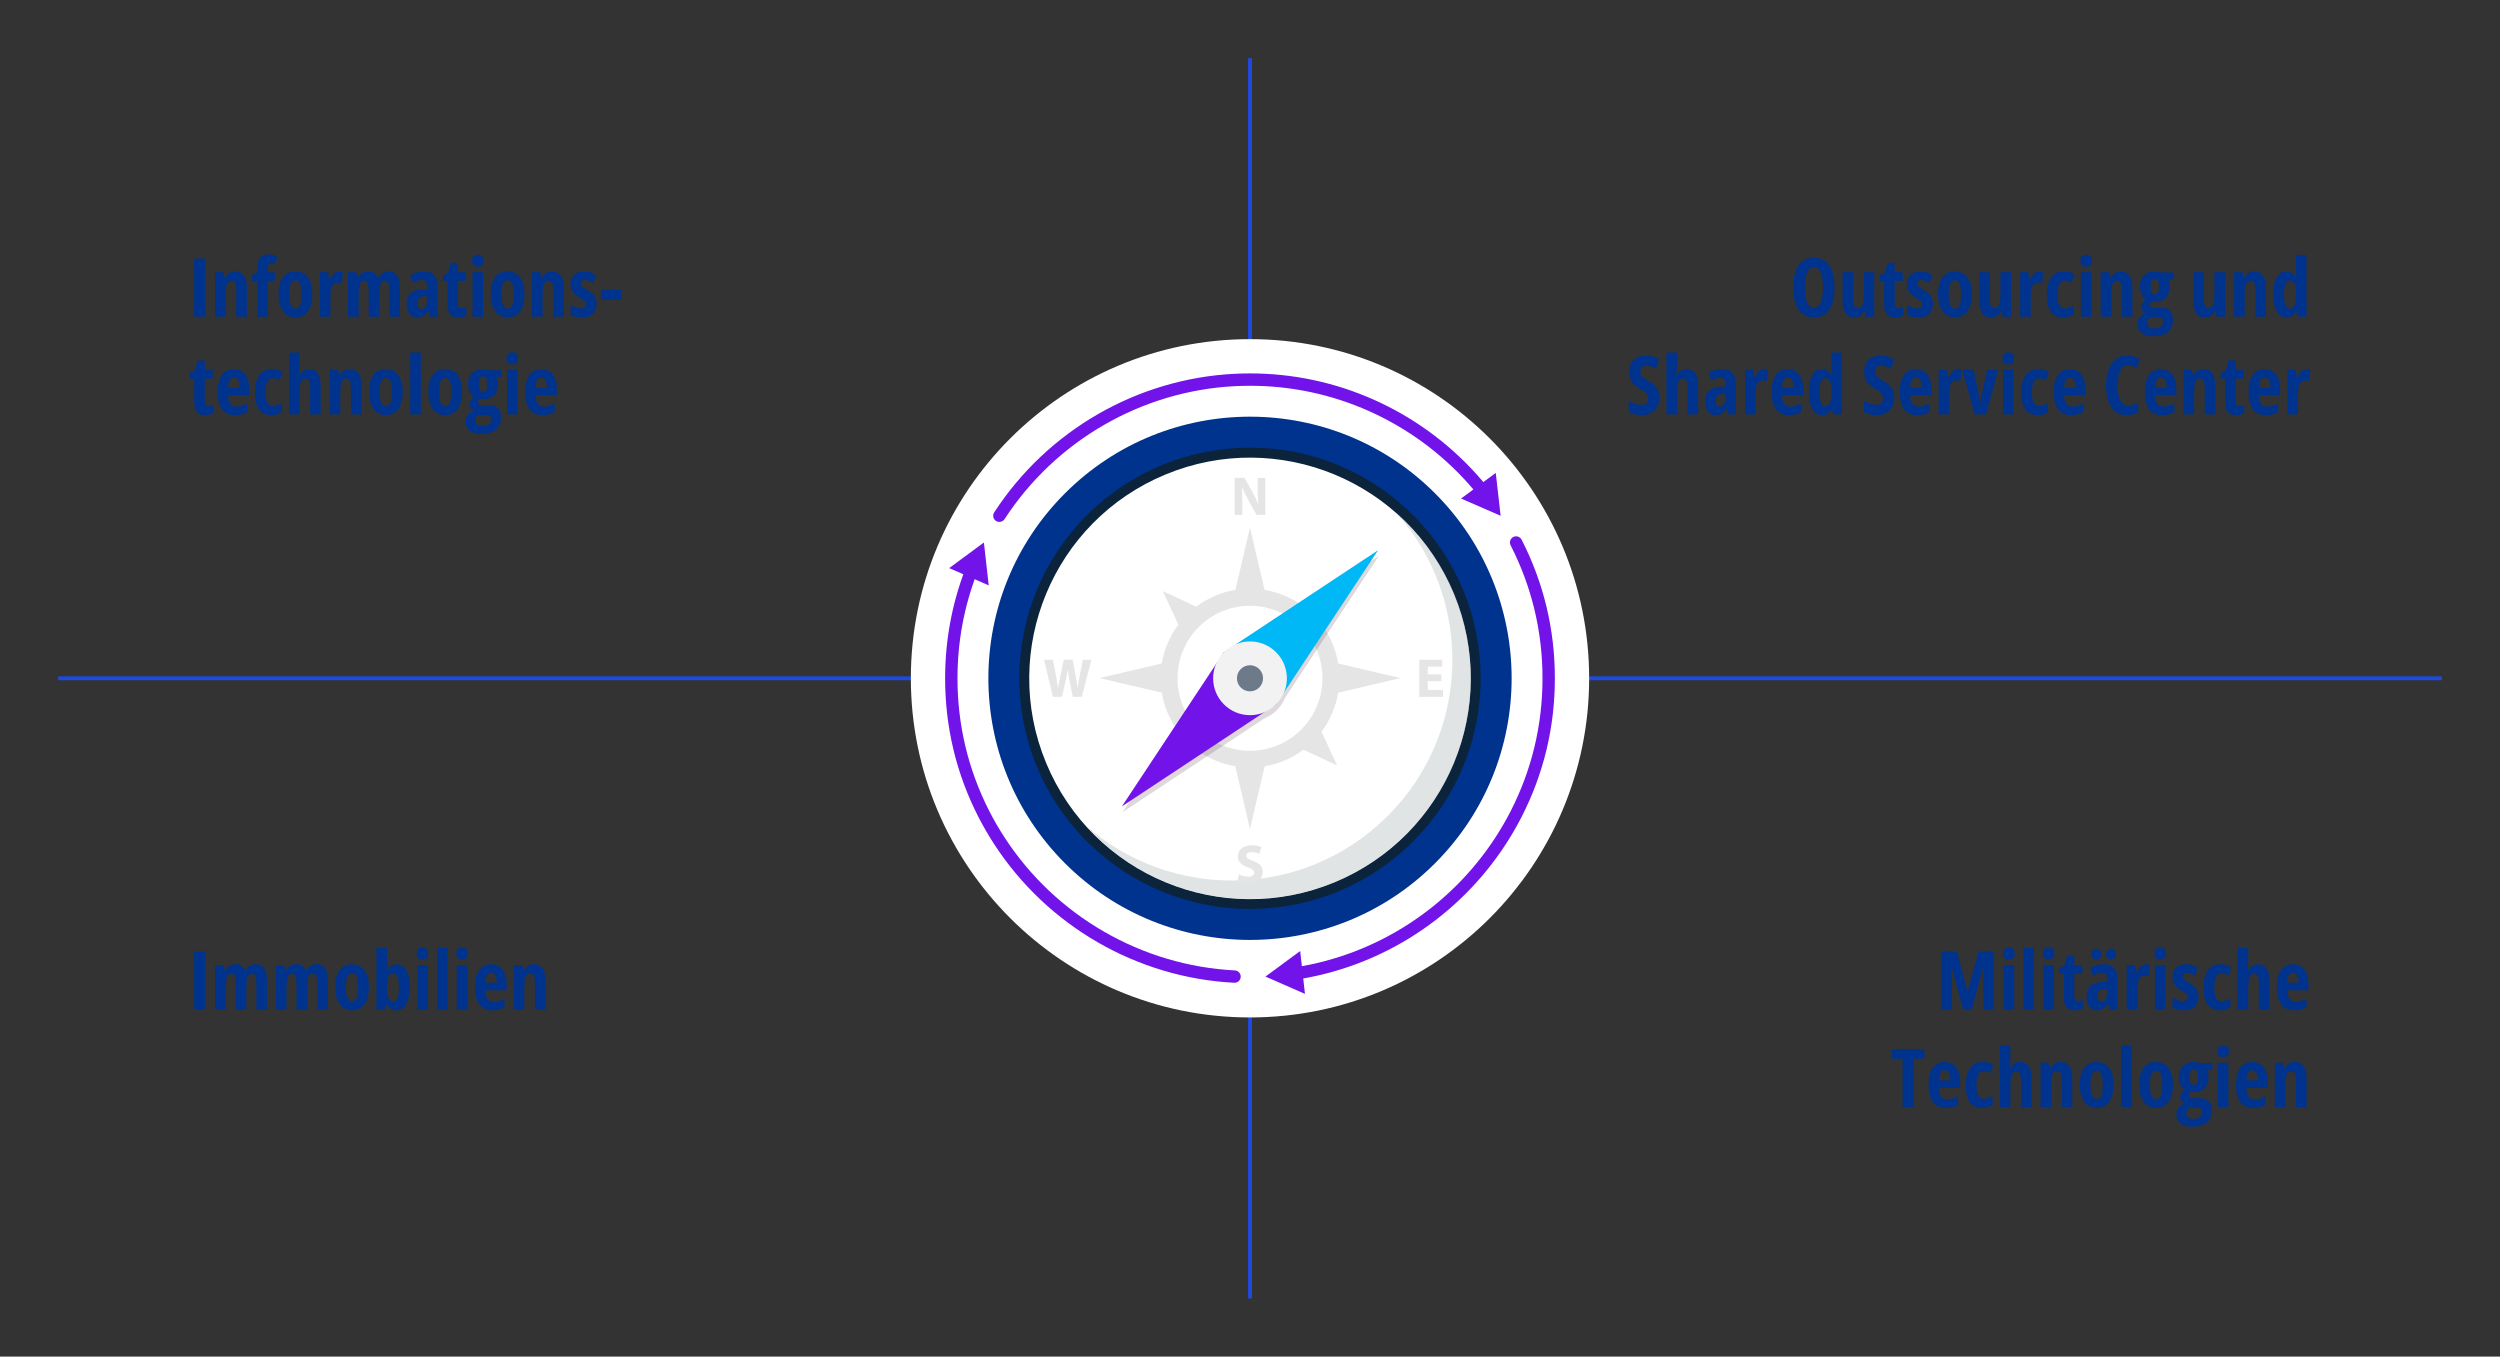 <?xml version="1.0" encoding="UTF-8"?>
<svg xmlns="http://www.w3.org/2000/svg" viewBox="0 0 1290 700">
  <rect x="0" y="0" width="1290" height="700" fill="#333333" stroke="none"/>
  <defs>
    <style>
      .uuid-091bba50-afc3-4b90-8e35-cee1ed7f66dc {
        fill: #5e3b4b;
        opacity: .2;
      }

      .uuid-091bba50-afc3-4b90-8e35-cee1ed7f66dc, .uuid-a2a4511e-fdfe-4453-8827-59a876e13bca {
        mix-blend-mode: multiply;
      }

      .uuid-e93a0fa9-3c26-40d2-bc5e-b6b9c579a7cf {
        fill: #00b8f5;
      }

      .uuid-de64a171-dd2e-4799-a946-0c74716571ad {
        fill: #6c7a89;
      }

      .uuid-581a0975-7f67-48c7-a3a7-a89d5d6f6def {
        fill: #00338d;
      }

      .uuid-522dfa50-dc70-4086-8177-ec137bb51e02 {
        fill: #fff;
      }

      .uuid-9de21fed-d620-4e5d-9d90-5bd2937b1426 {
        fill: #7213ea;
      }

      .uuid-cea943ec-9581-46dd-8954-5de4f56364b3 {
        fill: #f2f2f2;
      }

      .uuid-efcfdf0a-9a2e-4f77-9076-a7d9eaae4fc4 {
        fill: #0c233c;
      }

      .uuid-a9719684-248c-443e-b114-cfc0a4ae975a {
        isolation: isolate;
      }

      .uuid-967783fa-f084-4d6b-87ef-9daebd249178 {
        fill: #e5e5e5;
      }

      .uuid-39bf2e31-f330-4c9c-bbe2-118b08e4a72f {
        fill: none;
        stroke: #1e49e2;
        stroke-miterlimit: 10;
        stroke-width: 2px;
      }

      .uuid-a2a4511e-fdfe-4453-8827-59a876e13bca {
        fill: #bdc3c7;
        opacity: .45;
      }
    </style>
  </defs>
  <g class="uuid-a9719684-248c-443e-b114-cfc0a4ae975a">
    <g id="uuid-f4542ff1-9762-4ce7-ae15-77964e5ec69c" data-name="Vordergrund">
      <line class="uuid-39bf2e31-f330-4c9c-bbe2-118b08e4a72f" x1="645" y1="30" x2="645" y2="670"/>
      <line class="uuid-39bf2e31-f330-4c9c-bbe2-118b08e4a72f" x1="30" y1="350" x2="1260" y2="350"/>
      <circle id="uuid-e4112d94-ee35-474e-b2fb-33885864db70" data-name="Climate" class="uuid-522dfa50-dc70-4086-8177-ec137bb51e02" cx="645" cy="350" r="175"/>
      <g>
        <g>
          <path class="uuid-9de21fed-d620-4e5d-9d90-5bd2937b1426" d="M515.68,269.32c-.6,0-1.2-.17-1.73-.52-1.48-.96-1.9-2.93-.94-4.41,27.43-42.22,73.74-68.94,123.86-71.5,5.4-.28,10.87-.28,16.27,0,44.5,2.27,86.14,23.51,114.25,58.27,1.11,1.37.89,3.38-.48,4.48-1.37,1.11-3.38.9-4.48-.47-26.97-33.36-66.92-53.74-109.62-55.91-5.18-.26-10.44-.26-15.62,0-48.08,2.45-92.51,28.1-118.83,68.6-.61.94-1.63,1.45-2.68,1.45Z"/>
          <polygon class="uuid-9de21fed-d620-4e5d-9d90-5bd2937b1426" points="771.81 244.02 774.32 266.14 753.91 257.25 771.81 244.02"/>
        </g>
        <g>
          <path class="uuid-9de21fed-d620-4e5d-9d90-5bd2937b1426" d="M668.9,505.46c-1.54,0-2.9-1.12-3.15-2.7-.27-1.74.92-3.37,2.66-3.64,42.2-6.57,79.83-30.99,103.23-67,2.85-4.38,5.48-8.93,7.83-13.51,10.92-21.36,16.46-44.45,16.46-68.62s-5.54-47.25-16.46-68.62c-.8-1.57-.18-3.49,1.39-4.29,1.57-.8,3.49-.18,4.29,1.39,11.39,22.27,17.16,46.33,17.16,71.52s-5.77,49.25-17.16,71.52c-2.44,4.78-5.19,9.51-8.16,14.08-24.38,37.52-63.6,62.97-107.59,69.82-.17.03-.33.04-.5.04Z"/>
          <polygon class="uuid-9de21fed-d620-4e5d-9d90-5bd2937b1426" points="673.36 512.84 652.97 503.92 670.89 490.72 673.36 512.84"/>
        </g>
        <g>
          <path class="uuid-9de21fed-d620-4e5d-9d90-5bd2937b1426" d="M637.03,507.1c-.06,0-.11,0-.17,0-50.12-2.55-96.42-29.28-123.86-71.5-2.97-4.57-5.71-9.31-8.16-14.08-11.39-22.27-17.16-46.33-17.16-71.52,0-19.51,3.53-38.55,10.49-56.59.63-1.64,2.48-2.46,4.12-1.83,1.64.63,2.46,2.48,1.83,4.12-6.68,17.31-10.06,35.58-10.06,54.3,0,24.17,5.54,47.25,16.46,68.62,2.34,4.58,4.98,9.13,7.83,13.51,26.32,40.51,70.75,66.15,118.83,68.6,1.76.09,3.11,1.59,3.02,3.35-.09,1.7-1.5,3.03-3.18,3.03Z"/>
          <polygon class="uuid-9de21fed-d620-4e5d-9d90-5bd2937b1426" points="489.78 293.14 507.69 279.93 510.18 302.05 489.78 293.14"/>
        </g>
      </g>
      <g>
        <path class="uuid-581a0975-7f67-48c7-a3a7-a89d5d6f6def" d="M100.19,163.42v-29.98h5.76v29.98h-5.76Z"/>
        <path class="uuid-581a0975-7f67-48c7-a3a7-a89d5d6f6def" d="M121.31,140.02c1.94,0,3.44.7,4.48,2.1s1.57,3.43,1.57,6.1v15.2h-5.46v-13.62c0-1.61-.16-2.83-.49-3.66s-.95-1.24-1.87-1.24c-1.15,0-1.95.56-2.41,1.68s-.69,3.05-.69,5.78v11.05h-5.46v-22.97h4.33l.57,2.93h.35c.34-.72.76-1.34,1.25-1.83s1.06-.88,1.7-1.14,1.35-.39,2.11-.39Z"/>
        <path class="uuid-581a0975-7f67-48c7-a3a7-a89d5d6f6def" d="M141.82,144.98h-3.69v18.44h-5.48v-18.44h-2.65v-2.93l2.65-1.6v-.72c0-1.94.2-3.53.59-4.78s1.04-2.17,1.92-2.77,2.03-.9,3.46-.9c.81,0,1.53.07,2.18.22.65.14,1.4.38,2.27.71l-1.17,4.12c-.38-.12-.75-.22-1.09-.3-.34-.07-.69-.11-1.05-.11-.59,0-1.01.26-1.26.77-.25.51-.38,1.4-.38,2.66v1.11h3.69v4.53Z"/>
        <path class="uuid-581a0975-7f67-48c7-a3a7-a89d5d6f6def" d="M161.18,151.87c0,1.6-.16,3.12-.48,4.55s-.83,2.71-1.52,3.81-1.59,1.98-2.71,2.62-2.47.96-4.07.96c-1.49,0-2.78-.31-3.88-.94s-2-1.49-2.71-2.59-1.24-2.37-1.59-3.81-.52-2.98-.52-4.6c0-2.31.3-4.36.91-6.14.61-1.79,1.56-3.18,2.85-4.19s2.96-1.52,5.01-1.52c1.76,0,3.3.46,4.6,1.37s2.31,2.25,3.02,4.01,1.07,3.91,1.07,6.47ZM149.24,151.96c0,1.59.11,2.92.34,4s.57,1.89,1.05,2.44,1.08.82,1.81.82,1.36-.27,1.81-.81.79-1.36,1-2.45.32-2.45.32-4.08-.11-2.95-.32-4.02-.55-1.87-1-2.4-1.06-.8-1.81-.8c-1.12,0-1.93.59-2.44,1.78s-.76,3.03-.76,5.52Z"/>
        <path class="uuid-581a0975-7f67-48c7-a3a7-a89d5d6f6def" d="M175.02,140.02c.3,0,.59.02.88.07.29.05.62.13,1,.24l-.49,5.82c-.27-.11-.57-.18-.89-.23s-.67-.06-1.06-.06c-.63,0-1.19.14-1.68.41s-.91.67-1.24,1.18c-.33.51-.59,1.13-.76,1.85-.17.72-.26,1.52-.26,2.41v11.71h-5.46v-22.97h4.2l.78,3.77h.27c.3-.72.68-1.41,1.13-2.05s.98-1.16,1.58-1.56,1.26-.59,1.99-.59Z"/>
        <path class="uuid-581a0975-7f67-48c7-a3a7-a89d5d6f6def" d="M200.53,140.02c1.96,0,3.41.68,4.38,2.04.96,1.36,1.45,3.44,1.45,6.25v15.11h-5.46v-13.51c0-1.71-.19-2.97-.56-3.78-.38-.81-.95-1.22-1.71-1.22-1.08,0-1.83.57-2.26,1.7s-.64,2.86-.64,5.19v11.63h-5.5v-13.58c0-1.13-.08-2.06-.24-2.79s-.4-1.26-.72-1.62-.73-.53-1.24-.53c-.78,0-1.38.29-1.81.86s-.73,1.42-.9,2.53c-.17,1.12-.26,2.5-.26,4.15v10.97h-5.46v-22.97h4.33l.57,2.93h.35c.3-.72.7-1.34,1.21-1.83s1.11-.88,1.8-1.14,1.47-.39,2.32-.39c1.33,0,2.38.31,3.16.93.78.62,1.33,1.41,1.66,2.35h.39c.52-1.07,1.19-1.88,2.02-2.44s1.86-.84,3.11-.84Z"/>
        <path class="uuid-581a0975-7f67-48c7-a3a7-a89d5d6f6def" d="M218.97,140.02c2.23,0,3.93.69,5.1,2.06,1.17,1.37,1.75,3.42,1.75,6.14v15.2h-4l-.88-3.08h-.12c-.46.78-.96,1.43-1.49,1.95s-1.12.91-1.79,1.16c-.67.25-1.46.38-2.36.38-1.27,0-2.3-.34-3.09-1.03s-1.36-1.57-1.71-2.67-.53-2.26-.53-3.49c0-2.39.66-4.2,1.99-5.43s3.21-1.89,5.66-1.99l2.85-.12v-.92c0-1.26-.19-2.2-.58-2.82s-1.03-.93-1.92-.93c-.66,0-1.37.13-2.15.39s-1.63.66-2.56,1.21l-1.52-4.08c1.04-.63,2.18-1.11,3.42-1.44s2.56-.49,3.94-.49ZM220.34,152.76l-1.54.08c-1.16.05-2.03.38-2.59.97-.57.59-.85,1.46-.85,2.59,0,1.03.17,1.79.52,2.3s.86.76,1.53.76c.86,0,1.57-.42,2.11-1.25s.82-1.96.82-3.36v-2.09Z"/>
        <path class="uuid-581a0975-7f67-48c7-a3a7-a89d5d6f6def" d="M238.14,159.05c.38,0,.79-.05,1.22-.15.43-.1.88-.26,1.34-.48v4.37c-.6.34-1.26.6-1.98.78s-1.48.27-2.29.27c-1.31,0-2.38-.26-3.21-.79-.83-.53-1.43-1.33-1.81-2.4-.38-1.07-.57-2.43-.57-4.07v-11.59h-2.26v-2.93l2.69-1.44,1.29-5h3.73v4.84h4.12v4.53h-4.12v11.38c0,.9.14,1.58.42,2.02.28.45.76.67,1.43.67Z"/>
        <path class="uuid-581a0975-7f67-48c7-a3a7-a89d5d6f6def" d="M246.55,131.41c1.03,0,1.78.27,2.26.81.48.54.72,1.32.72,2.35s-.25,1.76-.75,2.29c-.5.53-1.24.79-2.23.79s-1.7-.26-2.21-.79c-.52-.53-.78-1.29-.78-2.29,0-1.05.24-1.84.73-2.37.49-.53,1.24-.79,2.27-.79ZM249.28,140.45v22.97h-5.46v-22.97h5.46Z"/>
        <path class="uuid-581a0975-7f67-48c7-a3a7-a89d5d6f6def" d="M270.67,151.87c0,1.6-.16,3.12-.48,4.55s-.83,2.71-1.52,3.81-1.59,1.98-2.71,2.62-2.47.96-4.07.96c-1.49,0-2.78-.31-3.88-.94s-2-1.49-2.71-2.59-1.24-2.37-1.59-3.81-.52-2.98-.52-4.6c0-2.31.3-4.36.91-6.14.61-1.79,1.56-3.18,2.85-4.19s2.96-1.52,5.01-1.52c1.76,0,3.3.46,4.6,1.37s2.31,2.25,3.02,4.01,1.07,3.91,1.07,6.47ZM258.73,151.96c0,1.59.11,2.92.34,4s.57,1.89,1.05,2.44,1.08.82,1.81.82,1.36-.27,1.81-.81.79-1.36,1-2.45.32-2.45.32-4.08-.11-2.95-.32-4.02-.55-1.87-1-2.4-1.06-.8-1.81-.8c-1.12,0-1.93.59-2.44,1.78s-.76,3.03-.76,5.52Z"/>
        <path class="uuid-581a0975-7f67-48c7-a3a7-a89d5d6f6def" d="M284.84,140.02c1.94,0,3.44.7,4.48,2.1s1.57,3.43,1.57,6.1v15.2h-5.46v-13.62c0-1.61-.16-2.83-.49-3.66s-.95-1.24-1.87-1.24c-1.15,0-1.95.56-2.41,1.68s-.69,3.05-.69,5.78v11.05h-5.46v-22.97h4.33l.57,2.93h.35c.34-.72.76-1.34,1.25-1.83s1.06-.88,1.7-1.14,1.35-.39,2.11-.39Z"/>
        <path class="uuid-581a0975-7f67-48c7-a3a7-a89d5d6f6def" d="M307.79,156.69c0,1.56-.29,2.87-.87,3.93s-1.42,1.86-2.52,2.4c-1.1.54-2.42.81-3.97.81-1.11,0-2.16-.11-3.17-.32-1-.21-1.95-.54-2.84-.97v-5.29c.74.51,1.59.94,2.56,1.3.97.36,1.96.54,2.95.54.77,0,1.35-.18,1.76-.53s.62-.88.62-1.56c0-.38-.08-.74-.25-1.08-.16-.33-.49-.69-.98-1.07-.49-.38-1.23-.81-2.21-1.3-.94-.52-1.75-1.11-2.42-1.78s-1.18-1.44-1.54-2.3-.53-1.84-.53-2.93c0-2.02.63-3.62,1.89-4.78s2.98-1.74,5.17-1.74c1.12,0,2.18.15,3.17.46.99.31,1.97.75,2.92,1.34l-1.5,4.2c-.66-.44-1.35-.81-2.07-1.11s-1.46-.45-2.21-.45c-.67,0-1.18.16-1.54.48s-.53.76-.53,1.32c0,.4.08.74.25,1.03s.49.61.97.95c.49.35,1.2.81,2.14,1.38.94.55,1.77,1.14,2.48,1.78s1.27,1.39,1.67,2.24.6,1.86.6,3.04Z"/>
        <path class="uuid-581a0975-7f67-48c7-a3a7-a89d5d6f6def" d="M310.08,154.77v-5.25h10.46v5.25h-10.46Z"/>
        <path class="uuid-581a0975-7f67-48c7-a3a7-a89d5d6f6def" d="M107.53,209.45c.38,0,.79-.05,1.22-.15.43-.1.88-.26,1.34-.48v4.37c-.6.34-1.26.6-1.98.78s-1.48.27-2.29.27c-1.31,0-2.38-.26-3.21-.79-.83-.53-1.43-1.33-1.81-2.4-.38-1.07-.57-2.43-.57-4.07v-11.59h-2.26v-2.93l2.69-1.44,1.29-5h3.73v4.84h4.12v4.53h-4.12v11.38c0,.9.14,1.58.42,2.02.28.45.76.67,1.43.67Z"/>
        <path class="uuid-581a0975-7f67-48c7-a3a7-a89d5d6f6def" d="M120.63,190.46c1.72,0,3.18.42,4.38,1.27s2.1,2.05,2.72,3.6c.62,1.55.92,3.39.92,5.51v3.08h-10.95c.03,2.01.4,3.49,1.11,4.44s1.8,1.42,3.26,1.42c.97,0,1.89-.13,2.76-.38.87-.25,1.79-.69,2.78-1.3v4.55c-.92.55-1.89.95-2.93,1.2-1.04.25-2.16.38-3.36.38-2.11,0-3.82-.47-5.15-1.43-1.33-.95-2.3-2.3-2.91-4.06-.62-1.76-.92-3.84-.92-6.26,0-2.58.31-4.77.93-6.55.62-1.79,1.55-3.14,2.78-4.07s2.76-1.39,4.59-1.39ZM120.76,194.75c-.9,0-1.62.41-2.15,1.22s-.82,2.14-.86,3.99h5.84c0-1.08-.11-2.01-.33-2.79s-.54-1.38-.96-1.79c-.42-.42-.94-.62-1.54-.62Z"/>
        <path class="uuid-581a0975-7f67-48c7-a3a7-a89d5d6f6def" d="M140.14,214.23c-1.91,0-3.51-.43-4.79-1.28s-2.24-2.15-2.87-3.9c-.64-1.74-.95-3.95-.95-6.61,0-2.32.31-4.39.92-6.2.62-1.81,1.57-3.23,2.85-4.27,1.29-1.03,2.93-1.55,4.92-1.55,1.13,0,2.16.13,3.07.38s1.76.63,2.55,1.14l-1.52,4.37c-.63-.38-1.25-.67-1.86-.85-.61-.18-1.22-.28-1.84-.28-.75,0-1.39.28-1.93.83-.53.55-.94,1.37-1.22,2.44-.28,1.07-.42,2.4-.42,3.99s.14,2.88.42,3.94.69,1.84,1.23,2.37c.54.53,1.21.79,2,.79s1.57-.14,2.36-.43,1.57-.7,2.32-1.25v4.68c-.74.59-1.56,1.02-2.47,1.29s-1.84.41-2.78.41Z"/>
        <path class="uuid-581a0975-7f67-48c7-a3a7-a89d5d6f6def" d="M154.57,181.91v7.1c0,.82-.03,1.63-.1,2.43-.07.8-.18,1.58-.33,2.35h.35c.3-.72.69-1.34,1.17-1.83s1.04-.88,1.67-1.14,1.34-.39,2.1-.39c1.33,0,2.44.32,3.33.95.9.63,1.57,1.57,2.03,2.8s.69,2.73.69,4.49v15.16h-5.46v-13.62c0-1.67-.18-2.89-.53-3.68-.36-.79-.92-1.18-1.68-1.18-.82,0-1.47.26-1.94.79s-.81,1.34-1,2.43-.3,2.5-.3,4.2v11.05h-5.46v-31.91h5.46Z"/>
        <path class="uuid-581a0975-7f67-48c7-a3a7-a89d5d6f6def" d="M180.47,190.42c1.94,0,3.44.7,4.48,2.1s1.57,3.43,1.57,6.1v15.2h-5.46v-13.62c0-1.61-.16-2.83-.49-3.66s-.95-1.24-1.87-1.24c-1.15,0-1.95.56-2.41,1.68s-.69,3.05-.69,5.78v11.05h-5.46v-22.97h4.33l.57,2.93h.35c.34-.72.76-1.34,1.25-1.83s1.06-.88,1.7-1.14,1.35-.39,2.11-.39Z"/>
        <path class="uuid-581a0975-7f67-48c7-a3a7-a89d5d6f6def" d="M207.83,202.27c0,1.6-.16,3.12-.48,4.55s-.83,2.71-1.52,3.81-1.59,1.98-2.71,2.62-2.47.96-4.07.96c-1.49,0-2.78-.31-3.88-.94s-2-1.49-2.71-2.59-1.24-2.37-1.59-3.81-.52-2.98-.52-4.6c0-2.31.3-4.36.91-6.14.61-1.79,1.56-3.18,2.85-4.19s2.96-1.52,5.01-1.52c1.76,0,3.3.46,4.6,1.37s2.31,2.25,3.02,4.01,1.07,3.91,1.07,6.47ZM195.9,202.36c0,1.59.11,2.92.34,4s.57,1.89,1.05,2.44,1.08.82,1.81.82,1.36-.27,1.81-.81.79-1.36,1-2.45.32-2.45.32-4.08-.11-2.95-.32-4.02-.55-1.87-1-2.4-1.06-.8-1.81-.8c-1.12,0-1.93.59-2.44,1.78s-.76,3.03-.76,5.52Z"/>
        <path class="uuid-581a0975-7f67-48c7-a3a7-a89d5d6f6def" d="M217.14,213.82h-5.46v-31.91h5.46v31.91Z"/>
        <path class="uuid-581a0975-7f67-48c7-a3a7-a89d5d6f6def" d="M238.49,202.27c0,1.6-.16,3.12-.48,4.55s-.83,2.71-1.52,3.81-1.59,1.98-2.71,2.62-2.47.96-4.07.96c-1.49,0-2.78-.31-3.88-.94s-2-1.49-2.71-2.59-1.24-2.37-1.59-3.81-.52-2.98-.52-4.6c0-2.31.3-4.36.91-6.14.61-1.79,1.56-3.18,2.85-4.19s2.96-1.52,5.01-1.52c1.76,0,3.3.46,4.6,1.37s2.31,2.25,3.02,4.01,1.07,3.91,1.07,6.47ZM226.56,202.36c0,1.59.11,2.92.34,4s.57,1.89,1.05,2.44,1.08.82,1.81.82,1.36-.27,1.81-.81.79-1.36,1-2.45.32-2.45.32-4.08-.11-2.95-.32-4.02-.55-1.87-1-2.4-1.06-.8-1.81-.8c-1.12,0-1.93.59-2.44,1.78s-.76,3.03-.76,5.52Z"/>
        <path class="uuid-581a0975-7f67-48c7-a3a7-a89d5d6f6def" d="M248.23,223.91c-2.54,0-4.51-.56-5.91-1.68s-2.09-2.71-2.09-4.76c0-1.34.39-2.49,1.16-3.45s1.79-1.61,3.07-1.97c-.64-.27-1.18-.7-1.6-1.28s-.64-1.25-.64-2.02c0-.88.19-1.6.58-2.17s.92-1.16,1.59-1.76c-.86-.56-1.55-1.44-2.07-2.62s-.78-2.5-.78-3.92c0-1.64.3-3.04.89-4.2s1.46-2.05,2.6-2.66,2.53-.91,4.17-.91c.51,0,.95.02,1.32.07.38.05.7.11.98.19s.52.15.73.24h6.64v3.28l-2.71.59c.26.51.44,1.04.55,1.6s.16,1.18.16,1.85c0,2.46-.66,4.37-1.99,5.72s-3.21,2.03-5.64,2.03c-.75,0-1.31-.06-1.66-.18-.22.21-.43.45-.63.74s-.3.65-.3,1.09c0,.33.09.61.26.83.17.23.43.39.79.5s.8.16,1.33.16h3.81c1.83,0,3.24.51,4.22,1.54s1.48,2.59,1.48,4.7c0,2.72-.88,4.81-2.64,6.28s-4.33,2.19-7.72,2.19ZM248.62,219.83c1.11,0,2.02-.14,2.73-.41s1.24-.67,1.58-1.2.51-1.17.51-1.92c0-.6-.09-1.06-.27-1.36-.18-.31-.48-.52-.91-.63-.43-.12-1.02-.17-1.77-.17h-2.99c-.42,0-.8.11-1.13.32s-.58.53-.76.95-.27.97-.27,1.64c0,.92.29,1.61.88,2.08.59.47,1.39.71,2.4.71ZM249.26,202.27c.7,0,1.23-.33,1.6-1s.55-1.65.55-2.95c0-1.38-.18-2.4-.55-3.07-.37-.66-.91-.99-1.62-.99s-1.25.34-1.62,1.02c-.37.68-.55,1.68-.55,3.02s.18,2.29.53,2.96c.36.68.91,1.01,1.66,1.01Z"/>
        <path class="uuid-581a0975-7f67-48c7-a3a7-a89d5d6f6def" d="M264.35,181.81c1.03,0,1.78.27,2.26.81.48.54.72,1.32.72,2.35s-.25,1.76-.75,2.29c-.5.53-1.24.79-2.23.79s-1.7-.26-2.21-.79c-.52-.53-.78-1.29-.78-2.29,0-1.05.24-1.84.73-2.37s1.24-.79,2.27-.79ZM267.08,190.85v22.97h-5.46v-22.97h5.46Z"/>
        <path class="uuid-581a0975-7f67-48c7-a3a7-a89d5d6f6def" d="M279.3,190.46c1.72,0,3.18.42,4.38,1.27s2.1,2.05,2.72,3.6c.62,1.55.92,3.39.92,5.51v3.08h-10.95c.03,2.01.4,3.49,1.11,4.44s1.8,1.42,3.26,1.42c.97,0,1.89-.13,2.76-.38.87-.25,1.79-.69,2.78-1.3v4.55c-.92.55-1.89.95-2.93,1.2-1.04.25-2.16.38-3.36.38-2.11,0-3.82-.47-5.15-1.43-1.33-.95-2.3-2.3-2.91-4.06-.62-1.76-.92-3.84-.92-6.26,0-2.58.31-4.77.93-6.55.62-1.79,1.55-3.14,2.78-4.07s2.76-1.39,4.59-1.39ZM279.42,194.75c-.9,0-1.62.41-2.15,1.22s-.82,2.14-.86,3.99h5.84c0-1.08-.11-2.01-.33-2.79s-.54-1.38-.96-1.79c-.42-.42-.94-.62-1.54-.62Z"/>
      </g>
      <g>
        <path class="uuid-581a0975-7f67-48c7-a3a7-a89d5d6f6def" d="M946.63,148.39c0,2.38-.22,4.52-.66,6.43-.44,1.91-1.09,3.53-1.97,4.87s-1.98,2.37-3.31,3.08-2.9,1.07-4.69,1.07-3.38-.36-4.72-1.08c-1.34-.72-2.45-1.75-3.32-3.11s-1.53-2.98-1.97-4.88-.66-4.04-.66-6.42c0-3.36.4-6.19,1.21-8.47s2-4.01,3.59-5.17,3.54-1.74,5.87-1.74,4.41.62,5.98,1.87,2.73,3.02,3.5,5.32,1.15,5.05,1.15,8.23ZM931.31,148.39c0,2.3.18,4.21.53,5.75.36,1.54.88,2.69,1.58,3.46.7.77,1.56,1.16,2.58,1.16s1.9-.38,2.59-1.13,1.21-1.89,1.56-3.42.52-3.47.52-5.82c0-3.51-.39-6.13-1.17-7.84-.78-1.71-1.95-2.57-3.51-2.57-1.03,0-1.89.39-2.58,1.17s-1.22,1.94-1.58,3.49-.53,3.47-.53,5.76Z"/>
        <path class="uuid-581a0975-7f67-48c7-a3a7-a89d5d6f6def" d="M967.12,140.45v22.97h-4.29l-.62-2.93h-.31c-.34.74-.76,1.35-1.25,1.85s-1.06.87-1.69,1.12c-.64.25-1.34.38-2.12.38-1.35,0-2.48-.33-3.38-1s-1.58-1.63-2.03-2.88c-.45-1.25-.68-2.75-.68-4.5v-14.99h5.46v13.35c0,1.72.17,3.01.51,3.88s.9,1.29,1.66,1.29c.92,0,1.61-.27,2.07-.8s.78-1.31.95-2.34c.17-1.03.26-2.26.26-3.71v-11.67h5.46Z"/>
        <path class="uuid-581a0975-7f67-48c7-a3a7-a89d5d6f6def" d="M979.51,159.05c.38,0,.79-.05,1.22-.15.43-.1.88-.26,1.34-.48v4.37c-.6.34-1.26.6-1.98.78-.72.18-1.48.27-2.29.27-1.31,0-2.38-.26-3.21-.79-.83-.53-1.43-1.33-1.81-2.4-.38-1.07-.57-2.43-.57-4.07v-11.59h-2.26v-2.93l2.69-1.44,1.29-5h3.73v4.84h4.12v4.53h-4.12v11.38c0,.9.14,1.58.42,2.02.28.45.76.67,1.43.67Z"/>
        <path class="uuid-581a0975-7f67-48c7-a3a7-a89d5d6f6def" d="M997.37,156.69c0,1.56-.29,2.87-.87,3.93-.58,1.06-1.42,1.86-2.52,2.4-1.1.54-2.42.81-3.97.81-1.11,0-2.16-.11-3.17-.32-1.01-.21-1.95-.54-2.84-.97v-5.29c.74.51,1.59.94,2.56,1.3.97.36,1.96.54,2.95.54.77,0,1.35-.18,1.76-.53s.62-.88.62-1.56c0-.38-.08-.74-.25-1.08-.16-.33-.49-.69-.98-1.07-.49-.38-1.23-.81-2.21-1.3-.94-.52-1.75-1.11-2.42-1.78s-1.18-1.44-1.54-2.3-.53-1.84-.53-2.93c0-2.02.63-3.62,1.89-4.78s2.98-1.74,5.17-1.74c1.12,0,2.18.15,3.17.46.99.31,1.96.75,2.92,1.34l-1.5,4.2c-.66-.44-1.35-.81-2.07-1.11s-1.46-.45-2.21-.45c-.67,0-1.18.16-1.54.48s-.53.76-.53,1.32c0,.4.08.74.25,1.03s.49.61.97.95c.49.35,1.2.81,2.14,1.38.94.55,1.77,1.14,2.48,1.78s1.27,1.39,1.67,2.24c.4.85.6,1.86.6,3.04Z"/>
        <path class="uuid-581a0975-7f67-48c7-a3a7-a89d5d6f6def" d="M1017.49,151.87c0,1.6-.16,3.12-.48,4.55-.32,1.44-.83,2.71-1.52,3.81-.69,1.11-1.59,1.98-2.71,2.62-1.11.64-2.47.96-4.07.96-1.49,0-2.78-.31-3.88-.94s-2-1.49-2.71-2.59-1.24-2.37-1.59-3.81c-.35-1.44-.52-2.98-.52-4.6,0-2.31.3-4.36.91-6.14.61-1.79,1.56-3.18,2.85-4.19,1.29-1.01,2.96-1.52,5.01-1.52,1.76,0,3.3.46,4.6,1.37,1.31.92,2.31,2.25,3.03,4.01s1.07,3.91,1.07,6.47ZM1005.55,151.96c0,1.59.11,2.92.34,4,.23,1.08.57,1.89,1.05,2.44.47.55,1.08.82,1.81.82s1.36-.27,1.81-.81c.46-.54.79-1.36,1.01-2.45.21-1.09.32-2.45.32-4.08s-.11-2.95-.32-4.02c-.21-1.07-.55-1.87-1.01-2.4-.46-.53-1.06-.8-1.81-.8-1.12,0-1.93.59-2.44,1.78s-.76,3.03-.76,5.52Z"/>
        <path class="uuid-581a0975-7f67-48c7-a3a7-a89d5d6f6def" d="M1037.67,140.45v22.97h-4.29l-.62-2.93h-.31c-.34.74-.76,1.35-1.25,1.85s-1.06.87-1.69,1.12c-.63.25-1.34.38-2.12.38-1.35,0-2.48-.33-3.38-1s-1.58-1.63-2.03-2.88c-.45-1.25-.68-2.75-.68-4.5v-14.99h5.46v13.35c0,1.72.17,3.01.51,3.88s.9,1.29,1.66,1.29c.92,0,1.61-.27,2.07-.8s.78-1.31.95-2.34c.17-1.03.26-2.26.26-3.71v-11.67h5.46Z"/>
        <path class="uuid-581a0975-7f67-48c7-a3a7-a89d5d6f6def" d="M1052.37,140.02c.3,0,.59.02.88.07.29.05.62.13,1,.24l-.49,5.82c-.27-.11-.57-.18-.89-.23-.32-.04-.67-.06-1.06-.06-.63,0-1.19.14-1.68.41s-.91.67-1.24,1.18c-.34.51-.59,1.13-.76,1.85-.17.72-.26,1.52-.26,2.41v11.71h-5.46v-22.97h4.2l.78,3.77h.27c.3-.72.68-1.41,1.13-2.05s.98-1.16,1.58-1.56,1.26-.59,1.99-.59Z"/>
        <path class="uuid-581a0975-7f67-48c7-a3a7-a89d5d6f6def" d="M1064.74,163.83c-1.91,0-3.51-.43-4.79-1.28-1.28-.85-2.23-2.15-2.87-3.9-.63-1.74-.95-3.95-.95-6.61,0-2.32.31-4.39.92-6.2.62-1.81,1.57-3.23,2.85-4.27,1.29-1.03,2.93-1.55,4.92-1.55,1.13,0,2.16.13,3.07.38.91.25,1.76.63,2.55,1.14l-1.52,4.37c-.63-.38-1.25-.67-1.86-.85-.61-.18-1.22-.28-1.84-.28-.75,0-1.39.28-1.93.83-.53.55-.94,1.37-1.22,2.44-.28,1.07-.42,2.4-.42,3.99s.14,2.88.42,3.94c.28,1.05.69,1.84,1.23,2.37.54.53,1.21.79,2,.79s1.57-.14,2.36-.43,1.57-.7,2.32-1.25v4.68c-.74.59-1.56,1.02-2.47,1.29-.91.27-1.84.41-2.78.41Z"/>
        <path class="uuid-581a0975-7f67-48c7-a3a7-a89d5d6f6def" d="M1076.49,131.41c1.03,0,1.78.27,2.26.81.48.54.72,1.32.72,2.35s-.25,1.76-.75,2.29c-.5.53-1.24.79-2.23.79s-1.7-.26-2.21-.79c-.52-.53-.78-1.29-.78-2.29,0-1.05.24-1.84.73-2.37.49-.53,1.24-.79,2.27-.79ZM1079.21,140.45v22.97h-5.46v-22.97h5.46Z"/>
        <path class="uuid-581a0975-7f67-48c7-a3a7-a89d5d6f6def" d="M1094.29,140.02c1.94,0,3.43.7,4.48,2.1,1.04,1.4,1.57,3.43,1.57,6.1v15.2h-5.46v-13.62c0-1.61-.16-2.83-.49-3.66s-.95-1.24-1.87-1.24c-1.15,0-1.95.56-2.41,1.68-.46,1.12-.69,3.05-.69,5.78v11.05h-5.46v-22.97h4.33l.57,2.93h.35c.34-.72.76-1.34,1.25-1.83s1.06-.88,1.7-1.14,1.35-.39,2.11-.39Z"/>
        <path class="uuid-581a0975-7f67-48c7-a3a7-a89d5d6f6def" d="M1110.9,173.51c-2.54,0-4.51-.56-5.91-1.68s-2.09-2.71-2.09-4.76c0-1.34.39-2.49,1.16-3.45.77-.96,1.79-1.61,3.07-1.97-.64-.27-1.18-.7-1.6-1.28s-.64-1.25-.64-2.02c0-.88.2-1.6.58-2.17.39-.57.92-1.16,1.59-1.76-.86-.56-1.55-1.44-2.07-2.62s-.78-2.5-.78-3.92c0-1.64.3-3.04.89-4.2.6-1.16,1.46-2.05,2.61-2.66,1.14-.61,2.53-.91,4.17-.91.51,0,.95.02,1.32.07.38.05.7.11.98.19.28.08.52.15.73.24h6.64v3.28l-2.71.59c.26.51.44,1.04.55,1.6s.16,1.18.16,1.85c0,2.46-.66,4.37-1.99,5.72s-3.21,2.03-5.64,2.03c-.75,0-1.31-.06-1.66-.18-.22.21-.43.45-.63.74-.2.29-.3.65-.3,1.09,0,.33.09.61.26.83.17.23.43.39.79.5s.8.16,1.33.16h3.81c1.83,0,3.24.51,4.22,1.54s1.48,2.59,1.48,4.7c0,2.72-.88,4.81-2.63,6.28-1.76,1.46-4.33,2.19-7.72,2.19ZM1111.29,169.43c1.11,0,2.02-.14,2.73-.41s1.24-.67,1.58-1.2.51-1.17.51-1.92c0-.6-.09-1.06-.27-1.36-.18-.31-.48-.52-.91-.63-.43-.12-1.02-.17-1.77-.17h-2.99c-.42,0-.8.11-1.13.32s-.58.53-.76.95-.27.97-.27,1.64c0,.92.29,1.61.88,2.08.59.47,1.39.71,2.4.71ZM1111.92,151.87c.7,0,1.23-.33,1.6-1s.55-1.65.55-2.95c0-1.38-.18-2.4-.55-3.07-.37-.66-.91-.99-1.62-.99s-1.25.34-1.62,1.02c-.37.68-.55,1.68-.55,3.02s.18,2.29.53,2.96c.36.68.91,1.01,1.66,1.01Z"/>
        <path class="uuid-581a0975-7f67-48c7-a3a7-a89d5d6f6def" d="M1148.1,140.45v22.97h-4.29l-.62-2.93h-.31c-.34.74-.76,1.35-1.25,1.85s-1.06.87-1.69,1.12c-.64.25-1.34.38-2.12.38-1.35,0-2.48-.33-3.38-1s-1.58-1.63-2.03-2.88c-.45-1.25-.68-2.75-.68-4.5v-14.99h5.46v13.35c0,1.72.17,3.01.51,3.88s.9,1.29,1.66,1.29c.92,0,1.61-.27,2.07-.8s.78-1.31.95-2.34c.17-1.03.26-2.26.26-3.71v-11.67h5.46Z"/>
        <path class="uuid-581a0975-7f67-48c7-a3a7-a89d5d6f6def" d="M1163.13,140.02c1.94,0,3.44.7,4.48,2.1,1.05,1.4,1.57,3.43,1.57,6.1v15.2h-5.46v-13.62c0-1.61-.16-2.83-.49-3.66s-.95-1.24-1.87-1.24c-1.15,0-1.95.56-2.41,1.68-.46,1.12-.69,3.05-.69,5.78v11.05h-5.46v-22.97h4.33l.57,2.93h.35c.34-.72.76-1.34,1.25-1.83s1.06-.88,1.7-1.14,1.35-.39,2.11-.39Z"/>
        <path class="uuid-581a0975-7f67-48c7-a3a7-a89d5d6f6def" d="M1179.83,163.83c-2.21,0-3.9-1.05-5.07-3.16s-1.74-5.02-1.74-8.76.58-6.67,1.74-8.76,2.79-3.14,4.88-3.14c.71,0,1.37.12,1.98.37.61.25,1.17.62,1.68,1.12.51.5.96,1.12,1.34,1.88h.21c-.04-.89-.08-1.65-.11-2.29-.04-.64-.05-1.17-.05-1.61v-7.98h5.46v31.91h-4.37l-.76-2.52h-.33c-.44.68-.89,1.24-1.36,1.67-.47.43-.99.75-1.55.95s-1.21.31-1.95.31ZM1181.45,159.26c1.09,0,1.91-.53,2.44-1.6s.8-2.74.8-5.02v-1.31c0-2.27-.26-3.93-.77-4.97-.51-1.05-1.34-1.57-2.47-1.57-.98,0-1.71.6-2.18,1.79-.47,1.2-.71,2.96-.71,5.3,0,2.47.25,4.32.74,5.55s1.21,1.83,2.15,1.83Z"/>
        <path class="uuid-581a0975-7f67-48c7-a3a7-a89d5d6f6def" d="M856.27,205.04c0,1.8-.36,3.4-1.09,4.78s-1.75,2.46-3.07,3.24-2.87,1.17-4.67,1.17c-.83,0-1.64-.05-2.42-.15-.78-.1-1.54-.27-2.3-.51s-1.5-.56-2.26-.95v-5.89c1.09.71,2.23,1.25,3.4,1.62s2.26.55,3.26.55c.74,0,1.35-.14,1.84-.43s.85-.68,1.09-1.17.36-1.05.36-1.66c0-.66-.1-1.23-.31-1.73-.21-.5-.6-1-1.18-1.5s-1.43-1.08-2.55-1.73c-.88-.52-1.66-1.05-2.37-1.6s-1.31-1.15-1.8-1.82c-.5-.66-.88-1.43-1.14-2.31s-.39-1.91-.39-3.1c-.01-1.7.32-3.18.99-4.45s1.65-2.26,2.93-2.96,2.81-1.05,4.6-1.04c1.22,0,2.41.16,3.58.49s2.29.79,3.37,1.39l-1.58,5.09c-.97-.59-1.89-1.02-2.75-1.3s-1.67-.42-2.42-.42c-.66,0-1.21.13-1.65.38s-.78.6-1,1.04-.34.94-.34,1.5c0,.71.11,1.31.33,1.8s.63.97,1.24,1.45c.61.47,1.49,1.04,2.64,1.69,1.24.72,2.28,1.49,3.12,2.31.83.81,1.46,1.72,1.89,2.73.42,1,.64,2.17.64,3.5Z"/>
        <path class="uuid-581a0975-7f67-48c7-a3a7-a89d5d6f6def" d="M865.34,181.91v7.1c0,.82-.03,1.63-.1,2.43-.07.8-.18,1.58-.33,2.35h.35c.3-.72.69-1.34,1.17-1.83s1.04-.88,1.67-1.14,1.34-.39,2.1-.39c1.33,0,2.44.32,3.33.95.9.63,1.57,1.57,2.03,2.8s.69,2.73.69,4.49v15.16h-5.46v-13.62c0-1.67-.18-2.89-.53-3.68-.36-.79-.92-1.18-1.68-1.18-.82,0-1.47.26-1.94.79s-.81,1.34-1,2.43-.3,2.5-.3,4.2v11.05h-5.46v-31.91h5.46Z"/>
        <path class="uuid-581a0975-7f67-48c7-a3a7-a89d5d6f6def" d="M888.9,190.42c2.23,0,3.93.69,5.1,2.06,1.17,1.37,1.75,3.42,1.75,6.14v15.2h-4l-.88-3.08h-.12c-.46.78-.96,1.43-1.49,1.95s-1.12.91-1.79,1.16c-.67.25-1.46.38-2.36.38-1.27,0-2.3-.34-3.09-1.03s-1.36-1.57-1.71-2.67-.53-2.26-.53-3.49c0-2.39.66-4.2,1.99-5.43s3.21-1.89,5.66-1.99l2.85-.12v-.92c0-1.26-.19-2.2-.58-2.82s-1.03-.93-1.92-.93c-.66,0-1.37.13-2.15.39s-1.63.66-2.56,1.21l-1.52-4.08c1.04-.63,2.18-1.11,3.42-1.44s2.56-.49,3.94-.49ZM890.28,203.16l-1.54.08c-1.16.05-2.03.38-2.59.97-.57.59-.85,1.46-.85,2.59,0,1.03.17,1.79.52,2.3s.86.76,1.53.76c.86,0,1.57-.42,2.11-1.25s.82-1.96.82-3.36v-2.09Z"/>
        <path class="uuid-581a0975-7f67-48c7-a3a7-a89d5d6f6def" d="M910.39,190.42c.3,0,.59.02.88.07.29.05.62.13,1,.24l-.49,5.82c-.27-.11-.57-.18-.89-.23s-.67-.06-1.06-.06c-.63,0-1.19.14-1.68.41s-.91.67-1.24,1.18c-.33.51-.59,1.13-.76,1.85-.17.72-.26,1.52-.26,2.41v11.71h-5.46v-22.97h4.2l.78,3.77h.27c.3-.72.68-1.41,1.13-2.05s.98-1.16,1.58-1.56,1.26-.59,1.99-.59Z"/>
        <path class="uuid-581a0975-7f67-48c7-a3a7-a89d5d6f6def" d="M922.45,190.46c1.72,0,3.18.42,4.38,1.27s2.1,2.05,2.72,3.6c.62,1.55.92,3.39.92,5.51v3.08h-10.95c.03,2.01.4,3.49,1.11,4.44s1.8,1.42,3.26,1.42c.97,0,1.89-.13,2.76-.38.87-.25,1.79-.69,2.78-1.3v4.55c-.92.55-1.89.95-2.93,1.2-1.04.25-2.16.38-3.36.38-2.11,0-3.82-.47-5.15-1.43-1.33-.95-2.3-2.3-2.91-4.06-.62-1.76-.92-3.84-.92-6.26,0-2.58.31-4.77.93-6.55.62-1.79,1.55-3.14,2.78-4.07s2.76-1.39,4.59-1.39ZM922.58,194.75c-.9,0-1.62.41-2.15,1.22s-.82,2.14-.86,3.99h5.84c0-1.08-.11-2.01-.33-2.79s-.54-1.38-.96-1.79c-.42-.42-.94-.62-1.54-.62Z"/>
        <path class="uuid-581a0975-7f67-48c7-a3a7-a89d5d6f6def" d="M940.15,214.23c-2.21,0-3.9-1.05-5.07-3.16s-1.74-5.02-1.74-8.76.58-6.67,1.74-8.76,2.79-3.14,4.88-3.14c.71,0,1.37.12,1.98.37s1.17.62,1.68,1.12.96,1.12,1.34,1.88h.21c-.04-.89-.08-1.65-.11-2.29-.03-.64-.05-1.17-.05-1.61v-7.98h5.46v31.91h-4.37l-.76-2.52h-.33c-.44.68-.89,1.24-1.36,1.67-.47.43-.99.75-1.55.95s-1.21.31-1.95.31ZM941.77,209.66c1.09,0,1.91-.53,2.44-1.6s.8-2.74.8-5.02v-1.31c0-2.27-.26-3.93-.77-4.97-.51-1.05-1.34-1.57-2.47-1.57-.98,0-1.71.6-2.18,1.79-.47,1.2-.71,2.96-.71,5.3,0,2.47.25,4.32.74,5.55s1.21,1.83,2.15,1.83Z"/>
        <path class="uuid-581a0975-7f67-48c7-a3a7-a89d5d6f6def" d="M977.5,205.04c0,1.8-.36,3.4-1.09,4.78s-1.75,2.46-3.07,3.24c-1.32.78-2.88,1.17-4.67,1.17-.83,0-1.64-.05-2.42-.15-.78-.1-1.54-.27-2.3-.51s-1.5-.56-2.26-.95v-5.89c1.09.71,2.23,1.25,3.4,1.62s2.26.55,3.26.55c.74,0,1.35-.14,1.83-.43.49-.29.85-.68,1.09-1.17.24-.49.36-1.05.36-1.66,0-.66-.1-1.23-.31-1.73-.21-.5-.6-1-1.18-1.5-.58-.5-1.43-1.08-2.55-1.73-.88-.52-1.66-1.05-2.37-1.6-.7-.55-1.3-1.15-1.8-1.82-.5-.66-.88-1.43-1.14-2.31s-.39-1.91-.39-3.1c-.01-1.7.32-3.18.99-4.45.68-1.27,1.65-2.26,2.93-2.96,1.28-.7,2.81-1.05,4.6-1.04,1.22,0,2.41.16,3.58.49,1.17.33,2.29.79,3.37,1.39l-1.58,5.09c-.97-.59-1.89-1.02-2.75-1.3s-1.67-.42-2.42-.42c-.66,0-1.21.13-1.65.38-.45.25-.78.6-1.01,1.04-.22.44-.34.94-.34,1.5,0,.71.11,1.31.33,1.8s.63.97,1.24,1.45c.61.47,1.49,1.04,2.64,1.69,1.24.72,2.28,1.49,3.12,2.31.83.81,1.46,1.72,1.89,2.73.42,1,.64,2.17.64,3.5Z"/>
        <path class="uuid-581a0975-7f67-48c7-a3a7-a89d5d6f6def" d="M988.57,190.46c1.72,0,3.18.42,4.38,1.27,1.2.85,2.1,2.05,2.72,3.6.62,1.55.92,3.39.92,5.51v3.08h-10.95c.03,2.01.4,3.49,1.11,4.44s1.8,1.42,3.26,1.42c.97,0,1.89-.13,2.76-.38.87-.25,1.79-.69,2.78-1.3v4.55c-.92.55-1.89.95-2.93,1.2-1.04.25-2.16.38-3.36.38-2.11,0-3.82-.47-5.15-1.43-1.33-.95-2.3-2.3-2.91-4.06-.62-1.76-.92-3.84-.92-6.26,0-2.58.31-4.77.93-6.55.62-1.79,1.55-3.14,2.78-4.07s2.76-1.39,4.59-1.39ZM988.69,194.75c-.9,0-1.62.41-2.15,1.22s-.82,2.14-.86,3.99h5.84c0-1.08-.11-2.01-.33-2.79s-.54-1.38-.96-1.79c-.42-.42-.94-.62-1.54-.62Z"/>
        <path class="uuid-581a0975-7f67-48c7-a3a7-a89d5d6f6def" d="M1010.29,190.42c.3,0,.59.02.88.07.29.05.62.13,1,.24l-.49,5.82c-.27-.11-.57-.18-.89-.23-.32-.04-.67-.06-1.06-.06-.63,0-1.19.14-1.68.41s-.91.67-1.24,1.18c-.34.51-.59,1.13-.76,1.85-.17.72-.26,1.52-.26,2.41v11.71h-5.46v-22.97h4.2l.78,3.77h.27c.3-.72.68-1.41,1.13-2.05s.98-1.16,1.58-1.56,1.26-.59,1.99-.59Z"/>
        <path class="uuid-581a0975-7f67-48c7-a3a7-a89d5d6f6def" d="M1018.86,213.82l-6.21-22.97h5.68l2.6,12.14c.19.79.35,1.59.47,2.4s.23,1.65.33,2.54h.16c.03-.63.11-1.33.24-2.1.13-.77.29-1.61.48-2.51l2.77-12.47h5.66l-6.25,22.97h-5.93Z"/>
        <path class="uuid-581a0975-7f67-48c7-a3a7-a89d5d6f6def" d="M1036.29,181.81c1.03,0,1.78.27,2.26.81.48.54.72,1.32.72,2.35s-.25,1.76-.75,2.29c-.5.53-1.24.79-2.23.79s-1.7-.26-2.21-.79c-.52-.53-.78-1.29-.78-2.29,0-1.05.24-1.84.73-2.37.49-.53,1.24-.79,2.27-.79ZM1039.02,190.85v22.97h-5.46v-22.97h5.46Z"/>
        <path class="uuid-581a0975-7f67-48c7-a3a7-a89d5d6f6def" d="M1051.55,214.23c-1.91,0-3.51-.43-4.79-1.28-1.28-.85-2.24-2.15-2.87-3.9-.64-1.74-.95-3.95-.95-6.61,0-2.32.31-4.39.92-6.2.62-1.81,1.57-3.23,2.85-4.27,1.29-1.03,2.93-1.55,4.92-1.55,1.13,0,2.16.13,3.07.38.91.25,1.76.63,2.55,1.14l-1.52,4.37c-.63-.38-1.25-.67-1.86-.85-.61-.18-1.22-.28-1.83-.28-.75,0-1.39.28-1.93.83-.53.55-.94,1.37-1.22,2.44-.28,1.07-.42,2.4-.42,3.99s.14,2.88.42,3.94c.28,1.05.69,1.84,1.23,2.37.54.53,1.21.79,2,.79s1.57-.14,2.36-.43,1.57-.7,2.32-1.25v4.68c-.74.59-1.56,1.02-2.47,1.29-.91.27-1.83.41-2.78.41Z"/>
        <path class="uuid-581a0975-7f67-48c7-a3a7-a89d5d6f6def" d="M1068,190.46c1.72,0,3.18.42,4.38,1.27,1.2.85,2.1,2.05,2.72,3.6.62,1.55.92,3.39.92,5.51v3.08h-10.95c.03,2.01.4,3.49,1.11,4.44s1.8,1.42,3.26,1.42c.97,0,1.89-.13,2.76-.38.87-.25,1.79-.69,2.78-1.3v4.55c-.92.55-1.89.95-2.93,1.2-1.04.25-2.16.38-3.36.38-2.11,0-3.82-.47-5.15-1.43-1.33-.95-2.3-2.3-2.91-4.06-.62-1.76-.92-3.84-.92-6.26,0-2.58.31-4.77.93-6.55.62-1.79,1.55-3.14,2.78-4.07s2.76-1.39,4.59-1.39ZM1068.12,194.75c-.9,0-1.62.41-2.15,1.22s-.82,2.14-.86,3.99h5.84c0-1.08-.11-2.01-.33-2.79s-.54-1.38-.96-1.79c-.42-.42-.94-.62-1.54-.62Z"/>
        <path class="uuid-581a0975-7f67-48c7-a3a7-a89d5d6f6def" d="M1097.88,188.37c-.88,0-1.64.26-2.3.78s-1.2,1.25-1.63,2.2c-.43.95-.75,2.07-.96,3.35-.21,1.29-.32,2.69-.32,4.2,0,2.23.21,4.11.64,5.65.42,1.54,1.05,2.7,1.87,3.5s1.82,1.19,2.99,1.19c.93,0,1.81-.16,2.65-.47s1.66-.69,2.48-1.13v5.13c-.86.48-1.79.84-2.78,1.09-.99.25-2.05.37-3.19.37-2.26,0-4.17-.6-5.75-1.79-1.58-1.2-2.79-2.94-3.62-5.23s-1.25-5.07-1.25-8.34c0-2.24.24-4.3.71-6.18.47-1.88,1.17-3.51,2.08-4.9.92-1.39,2.04-2.46,3.37-3.23,1.33-.77,2.86-1.15,4.58-1.15,1.2,0,2.37.15,3.49.45s2.2.77,3.24,1.39l-1.64,4.76c-.74-.51-1.48-.91-2.24-1.2-.75-.29-1.56-.44-2.42-.44Z"/>
        <path class="uuid-581a0975-7f67-48c7-a3a7-a89d5d6f6def" d="M1115,190.46c1.72,0,3.18.42,4.38,1.27,1.2.85,2.1,2.05,2.72,3.6.62,1.55.92,3.39.92,5.51v3.08h-10.95c.03,2.01.4,3.49,1.11,4.44s1.8,1.42,3.26,1.42c.97,0,1.89-.13,2.76-.38.87-.25,1.79-.69,2.78-1.3v4.55c-.92.55-1.89.95-2.93,1.2-1.04.25-2.16.38-3.36.38-2.11,0-3.82-.47-5.15-1.43-1.33-.95-2.3-2.3-2.91-4.06-.62-1.76-.92-3.84-.92-6.26,0-2.58.31-4.77.93-6.55.62-1.79,1.55-3.14,2.78-4.07s2.76-1.39,4.59-1.39ZM1115.12,194.75c-.9,0-1.62.41-2.15,1.22s-.82,2.14-.86,3.99h5.84c0-1.08-.11-2.01-.33-2.79s-.54-1.38-.96-1.79c-.42-.42-.94-.62-1.54-.62Z"/>
        <path class="uuid-581a0975-7f67-48c7-a3a7-a89d5d6f6def" d="M1137.05,190.42c1.94,0,3.44.7,4.48,2.1,1.05,1.4,1.57,3.43,1.57,6.1v15.2h-5.46v-13.62c0-1.61-.16-2.83-.49-3.66s-.95-1.24-1.87-1.24c-1.15,0-1.95.56-2.41,1.68-.46,1.12-.69,3.05-.69,5.78v11.05h-5.46v-22.97h4.33l.57,2.93h.35c.34-.72.76-1.34,1.25-1.83s1.06-.88,1.7-1.14,1.35-.39,2.11-.39Z"/>
        <path class="uuid-581a0975-7f67-48c7-a3a7-a89d5d6f6def" d="M1155.44,209.45c.38,0,.79-.05,1.22-.15.43-.1.88-.26,1.34-.48v4.37c-.6.34-1.26.6-1.98.78-.72.18-1.48.27-2.29.27-1.31,0-2.38-.26-3.21-.79-.83-.53-1.43-1.33-1.82-2.4-.38-1.07-.57-2.43-.57-4.07v-11.59h-2.26v-2.93l2.69-1.44,1.29-5h3.73v4.84h4.12v4.53h-4.12v11.38c0,.9.14,1.58.42,2.02.28.45.75.67,1.42.67Z"/>
        <path class="uuid-581a0975-7f67-48c7-a3a7-a89d5d6f6def" d="M1168.55,190.46c1.72,0,3.18.42,4.38,1.27,1.2.85,2.1,2.05,2.72,3.6.62,1.55.92,3.39.92,5.51v3.08h-10.95c.03,2.01.4,3.49,1.11,4.44s1.8,1.42,3.26,1.42c.97,0,1.89-.13,2.76-.38.87-.25,1.79-.69,2.78-1.3v4.55c-.92.55-1.89.95-2.93,1.2-1.04.25-2.16.38-3.36.38-2.11,0-3.82-.47-5.15-1.43-1.33-.95-2.3-2.3-2.91-4.06-.62-1.76-.92-3.84-.92-6.26,0-2.58.31-4.77.93-6.55.62-1.79,1.55-3.14,2.78-4.07s2.76-1.39,4.59-1.39ZM1168.67,194.75c-.9,0-1.62.41-2.15,1.22s-.82,2.14-.86,3.99h5.84c0-1.08-.11-2.01-.33-2.79s-.54-1.38-.96-1.79c-.42-.42-.94-.62-1.54-.62Z"/>
        <path class="uuid-581a0975-7f67-48c7-a3a7-a89d5d6f6def" d="M1190.26,190.42c.3,0,.59.02.88.07.29.05.62.13,1,.24l-.49,5.82c-.27-.11-.57-.18-.89-.23-.32-.04-.67-.06-1.06-.06-.63,0-1.19.14-1.68.41s-.91.67-1.24,1.18c-.34.51-.59,1.13-.76,1.85-.17.72-.26,1.52-.26,2.41v11.71h-5.46v-22.97h4.2l.78,3.77h.27c.3-.72.68-1.41,1.13-2.05s.98-1.16,1.58-1.56,1.26-.59,1.99-.59Z"/>
      </g>
      <g>
        <path class="uuid-581a0975-7f67-48c7-a3a7-a89d5d6f6def" d="M100.19,520.92v-29.98h5.76v29.98h-5.76Z"/>
        <path class="uuid-581a0975-7f67-48c7-a3a7-a89d5d6f6def" d="M131.91,497.52c1.96,0,3.41.68,4.38,2.04s1.45,3.44,1.45,6.24v15.11h-5.46v-13.51c0-1.71-.19-2.97-.56-3.78s-.95-1.22-1.71-1.22c-1.08,0-1.83.57-2.26,1.7s-.64,2.86-.64,5.19v11.63h-5.5v-13.58c0-1.13-.08-2.06-.24-2.79s-.4-1.26-.72-1.62-.73-.53-1.24-.53c-.78,0-1.38.29-1.81.86s-.73,1.42-.9,2.53-.26,2.5-.26,4.15v10.97h-5.46v-22.97h4.33l.57,2.93h.35c.3-.72.7-1.34,1.21-1.84s1.11-.88,1.8-1.14,1.47-.39,2.32-.39c1.33,0,2.38.31,3.16.93s1.33,1.4,1.66,2.35h.39c.52-1.07,1.19-1.88,2.02-2.44s1.86-.84,3.11-.84Z"/>
        <path class="uuid-581a0975-7f67-48c7-a3a7-a89d5d6f6def" d="M163.29,497.52c1.96,0,3.41.68,4.38,2.04s1.45,3.44,1.45,6.24v15.11h-5.46v-13.51c0-1.71-.19-2.97-.56-3.78s-.95-1.22-1.71-1.22c-1.08,0-1.83.57-2.26,1.7s-.64,2.86-.64,5.19v11.63h-5.5v-13.58c0-1.13-.08-2.06-.24-2.79s-.4-1.26-.72-1.62-.73-.53-1.24-.53c-.78,0-1.38.29-1.81.86s-.73,1.42-.9,2.53-.26,2.5-.26,4.15v10.97h-5.46v-22.97h4.33l.57,2.93h.35c.3-.72.7-1.34,1.21-1.84s1.11-.88,1.8-1.14,1.47-.39,2.32-.39c1.33,0,2.38.31,3.16.93s1.33,1.4,1.66,2.35h.39c.52-1.07,1.19-1.88,2.02-2.44s1.86-.84,3.11-.84Z"/>
        <path class="uuid-581a0975-7f67-48c7-a3a7-a89d5d6f6def" d="M190.38,509.37c0,1.6-.16,3.12-.48,4.55s-.83,2.71-1.52,3.81-1.59,1.98-2.71,2.62-2.47.96-4.07.96c-1.49,0-2.78-.31-3.88-.94s-2-1.49-2.71-2.59-1.24-2.37-1.59-3.81-.52-2.98-.52-4.6c0-2.31.3-4.36.91-6.14s1.56-3.18,2.85-4.19,2.96-1.52,5.01-1.52c1.76,0,3.3.46,4.6,1.37s2.31,2.25,3.02,4.01,1.07,3.91,1.07,6.47ZM178.44,509.46c0,1.59.11,2.92.34,4s.57,1.89,1.05,2.44,1.08.82,1.81.82,1.36-.27,1.81-.81.79-1.36,1-2.45.32-2.45.32-4.08-.11-2.95-.32-4.02-.55-1.87-1-2.4-1.06-.8-1.81-.8c-1.12,0-1.93.59-2.44,1.78s-.76,3.03-.76,5.52Z"/>
        <path class="uuid-581a0975-7f67-48c7-a3a7-a89d5d6f6def" d="M199.69,489.01v7.98c0,.44-.01.98-.03,1.63s-.06,1.42-.13,2.31h.21c.6-1.18,1.32-2.03,2.16-2.56s1.79-.8,2.84-.8c2.08,0,3.7,1.03,4.87,3.1s1.75,4.97,1.75,8.72c0,2.49-.26,4.62-.79,6.41s-1.29,3.15-2.29,4.11-2.21,1.44-3.63,1.44c-1.04,0-1.93-.21-2.69-.63s-1.5-1.17-2.24-2.27h-.29l-.8,2.48h-4.41v-31.91h5.46ZM202.89,502.28c-.81,0-1.45.26-1.92.77s-.8,1.25-.99,2.21-.29,2.14-.29,3.52v1.13c0,2.35.26,4.07.78,5.17s1.34,1.64,2.46,1.64c.94,0,1.66-.6,2.15-1.8s.74-3.06.74-5.58c0-2.37-.24-4.13-.71-5.3s-1.21-1.75-2.23-1.75Z"/>
        <path class="uuid-581a0975-7f67-48c7-a3a7-a89d5d6f6def" d="M218,488.91c1.03,0,1.78.27,2.26.81s.72,1.32.72,2.35-.25,1.76-.75,2.29-1.24.79-2.23.79-1.7-.26-2.21-.79-.78-1.29-.78-2.29c0-1.05.24-1.84.73-2.37s1.24-.79,2.27-.79ZM220.73,497.95v22.97h-5.46v-22.97h5.46Z"/>
        <path class="uuid-581a0975-7f67-48c7-a3a7-a89d5d6f6def" d="M230.94,520.92h-5.46v-31.91h5.46v31.91Z"/>
        <path class="uuid-581a0975-7f67-48c7-a3a7-a89d5d6f6def" d="M238.43,488.91c1.03,0,1.78.27,2.26.81s.72,1.32.72,2.35-.25,1.76-.75,2.29-1.24.79-2.23.79-1.7-.26-2.21-.79-.78-1.29-.78-2.29c0-1.05.24-1.84.73-2.37s1.24-.79,2.27-.79ZM241.16,497.95v22.97h-5.46v-22.97h5.46Z"/>
        <path class="uuid-581a0975-7f67-48c7-a3a7-a89d5d6f6def" d="M253.38,497.56c1.72,0,3.18.42,4.38,1.27s2.1,2.05,2.72,3.6.92,3.39.92,5.51v3.08h-10.95c.03,2.01.4,3.49,1.11,4.44s1.8,1.43,3.26,1.43c.97,0,1.89-.13,2.76-.38s1.79-.69,2.78-1.3v4.55c-.92.55-1.89.95-2.93,1.2s-2.16.38-3.36.38c-2.11,0-3.82-.48-5.15-1.43s-2.3-2.3-2.91-4.06-.92-3.85-.92-6.27c0-2.58.31-4.77.93-6.55s1.55-3.14,2.78-4.07,2.76-1.39,4.59-1.39ZM253.5,501.85c-.9,0-1.62.41-2.15,1.22s-.82,2.14-.86,3.99h5.84c0-1.08-.11-2.01-.33-2.79s-.54-1.38-.96-1.79-.94-.63-1.54-.63Z"/>
        <path class="uuid-581a0975-7f67-48c7-a3a7-a89d5d6f6def" d="M275.43,497.52c1.94,0,3.44.7,4.48,2.1s1.57,3.44,1.57,6.1v15.2h-5.46v-13.62c0-1.61-.16-2.83-.49-3.66s-.95-1.24-1.87-1.24c-1.15,0-1.95.56-2.41,1.68s-.69,3.05-.69,5.78v11.05h-5.46v-22.97h4.33l.57,2.93h.35c.34-.72.76-1.34,1.25-1.84s1.06-.88,1.7-1.14,1.35-.39,2.11-.39Z"/>
      </g>
      <g>
        <path class="uuid-581a0975-7f67-48c7-a3a7-a89d5d6f6def" d="M1012.93,520.92l-5.93-22.13h-.16c.07.92.12,1.78.16,2.58s.07,1.55.09,2.24c.02.68.03,1.3.03,1.85v15.46h-5.37v-29.98h7.94l5.54,20.53h.14l5.54-20.53h7.9v29.98h-5.5v-15.5c0-.62,0-1.26.03-1.94.02-.68.05-1.4.08-2.17.03-.77.08-1.6.13-2.47h-.16l-5.97,22.09h-4.49Z"/>
        <path class="uuid-581a0975-7f67-48c7-a3a7-a89d5d6f6def" d="M1036.62,488.91c1.03,0,1.78.27,2.26.81s.72,1.32.72,2.35-.25,1.76-.75,2.29c-.5.53-1.24.79-2.23.79s-1.7-.26-2.21-.79-.78-1.29-.78-2.29c0-1.05.24-1.84.73-2.37.49-.53,1.24-.79,2.27-.79ZM1039.35,497.95v22.97h-5.46v-22.97h5.46Z"/>
        <path class="uuid-581a0975-7f67-48c7-a3a7-a89d5d6f6def" d="M1049.56,520.92h-5.46v-31.91h5.46v31.91Z"/>
        <path class="uuid-581a0975-7f67-48c7-a3a7-a89d5d6f6def" d="M1057.05,488.91c1.03,0,1.78.27,2.26.81s.72,1.32.72,2.35-.25,1.76-.75,2.29c-.5.53-1.24.79-2.23.79s-1.7-.26-2.21-.79-.78-1.29-.78-2.29c0-1.05.24-1.84.73-2.37.49-.53,1.24-.79,2.27-.79ZM1059.77,497.95v22.97h-5.46v-22.97h5.46Z"/>
        <path class="uuid-581a0975-7f67-48c7-a3a7-a89d5d6f6def" d="M1072.2,516.55c.38,0,.79-.05,1.22-.15.43-.1.88-.26,1.34-.48v4.37c-.6.34-1.26.6-1.98.78-.72.18-1.48.27-2.29.27-1.31,0-2.38-.26-3.21-.79-.83-.53-1.43-1.33-1.81-2.4s-.57-2.43-.57-4.07v-11.59h-2.26v-2.93l2.69-1.44,1.29-5h3.73v4.84h4.12v4.53h-4.12v11.38c0,.9.14,1.58.42,2.02.28.44.76.67,1.43.67Z"/>
        <path class="uuid-581a0975-7f67-48c7-a3a7-a89d5d6f6def" d="M1085.82,497.52c2.23,0,3.93.69,5.1,2.06,1.17,1.37,1.75,3.42,1.75,6.14v15.2h-4l-.88-3.08h-.12c-.46.78-.96,1.43-1.49,1.95-.53.52-1.12.91-1.79,1.16s-1.46.38-2.36.38c-1.27,0-2.3-.34-3.09-1.03-.79-.68-1.36-1.57-1.71-2.67s-.53-2.26-.53-3.49c0-2.39.66-4.2,1.99-5.43s3.21-1.89,5.66-1.99l2.85-.12v-.92c0-1.26-.19-2.2-.58-2.82-.39-.62-1.03-.93-1.92-.93-.66,0-1.37.13-2.15.39s-1.63.66-2.56,1.21l-1.52-4.08c1.04-.63,2.18-1.11,3.42-1.44s2.56-.49,3.94-.49ZM1079.17,492.31c0-.93.23-1.63.7-2.1s1.07-.71,1.83-.71,1.4.25,1.87.74.7,1.18.7,2.07-.23,1.54-.7,2.03-1.09.74-1.87.74-1.36-.24-1.83-.71-.7-1.16-.7-2.06ZM1087.19,510.26l-1.54.08c-1.16.05-2.03.38-2.59.97-.57.59-.85,1.46-.85,2.59,0,1.03.17,1.79.52,2.3.35.51.86.76,1.53.76.86,0,1.57-.42,2.11-1.25s.82-1.96.82-3.36v-2.09ZM1086.78,492.31c0-.93.23-1.63.7-2.1s1.09-.71,1.87-.71,1.4.25,1.87.74.7,1.18.7,2.07-.23,1.54-.7,2.03-1.09.74-1.87.74-1.4-.24-1.87-.73-.7-1.17-.7-2.04Z"/>
        <path class="uuid-581a0975-7f67-48c7-a3a7-a89d5d6f6def" d="M1107.31,497.52c.3,0,.59.02.88.07s.62.13,1,.24l-.49,5.82c-.27-.11-.57-.18-.89-.23-.32-.04-.67-.06-1.06-.06-.63,0-1.19.14-1.68.41s-.91.67-1.24,1.18c-.33.51-.59,1.13-.76,1.85-.17.72-.26,1.52-.26,2.41v11.71h-5.46v-22.97h4.2l.78,3.77h.27c.3-.72.68-1.41,1.13-2.05s.98-1.16,1.58-1.56,1.26-.59,1.99-.59Z"/>
        <path class="uuid-581a0975-7f67-48c7-a3a7-a89d5d6f6def" d="M1114.67,488.91c1.03,0,1.78.27,2.26.81s.72,1.32.72,2.35-.25,1.76-.75,2.29c-.5.53-1.24.79-2.23.79s-1.7-.26-2.21-.79-.78-1.29-.78-2.29c0-1.05.24-1.84.73-2.37.49-.53,1.24-.79,2.27-.79ZM1117.4,497.95v22.97h-5.46v-22.97h5.46Z"/>
        <path class="uuid-581a0975-7f67-48c7-a3a7-a89d5d6f6def" d="M1134.38,514.19c0,1.56-.29,2.87-.87,3.93-.58,1.06-1.42,1.86-2.52,2.4-1.1.54-2.42.81-3.97.81-1.11,0-2.16-.11-3.17-.32-1-.21-1.95-.54-2.84-.97v-5.29c.74.51,1.59.94,2.56,1.3s1.96.54,2.95.54c.77,0,1.35-.18,1.76-.53s.62-.88.62-1.56c0-.38-.08-.74-.25-1.08s-.49-.69-.98-1.07-1.23-.81-2.21-1.3c-.94-.52-1.75-1.11-2.42-1.78s-1.18-1.44-1.54-2.3-.53-1.84-.53-2.93c0-2.02.63-3.62,1.89-4.78s2.98-1.74,5.17-1.74c1.12,0,2.18.15,3.17.46.99.31,1.97.76,2.92,1.34l-1.5,4.2c-.66-.44-1.35-.81-2.07-1.11s-1.46-.45-2.21-.45c-.67,0-1.18.16-1.54.48s-.53.76-.53,1.32c0,.4.08.74.25,1.03s.49.6.97.95c.48.35,1.2.81,2.14,1.38.94.55,1.77,1.14,2.48,1.78s1.27,1.39,1.67,2.24c.4.85.61,1.86.61,3.04Z"/>
        <path class="uuid-581a0975-7f67-48c7-a3a7-a89d5d6f6def" d="M1145.64,521.33c-1.91,0-3.51-.43-4.79-1.28-1.28-.85-2.24-2.15-2.87-3.9-.64-1.74-.95-3.95-.95-6.61,0-2.32.31-4.39.92-6.2s1.57-3.23,2.85-4.27,2.93-1.55,4.92-1.55c1.13,0,2.16.13,3.07.38.91.25,1.76.63,2.55,1.14l-1.52,4.37c-.63-.38-1.25-.67-1.86-.85-.61-.18-1.22-.28-1.83-.28-.75,0-1.39.28-1.93.83s-.94,1.37-1.22,2.44c-.28,1.07-.42,2.4-.42,3.99s.14,2.88.42,3.94c.28,1.05.69,1.84,1.23,2.37.54.53,1.21.79,2,.79s1.57-.14,2.36-.43,1.57-.7,2.32-1.25v4.68c-.74.59-1.56,1.02-2.47,1.29-.91.27-1.83.41-2.78.41Z"/>
        <path class="uuid-581a0975-7f67-48c7-a3a7-a89d5d6f6def" d="M1160.08,489.01v7.1c0,.82-.03,1.63-.1,2.43s-.18,1.58-.33,2.35h.35c.3-.72.69-1.34,1.17-1.84s1.04-.88,1.67-1.14c.63-.26,1.34-.39,2.1-.39,1.33,0,2.44.32,3.33.95.9.64,1.57,1.57,2.03,2.8.46,1.23.69,2.73.69,4.49v15.16h-5.46v-13.62c0-1.67-.18-2.9-.53-3.68s-.92-1.18-1.68-1.18c-.82,0-1.47.26-1.94.79-.47.53-.81,1.34-1,2.43-.2,1.09-.3,2.5-.3,4.2v11.05h-5.46v-31.91h5.46Z"/>
        <path class="uuid-581a0975-7f67-48c7-a3a7-a89d5d6f6def" d="M1183.13,497.56c1.72,0,3.18.42,4.38,1.27,1.2.85,2.1,2.05,2.72,3.6s.92,3.39.92,5.51v3.08h-10.95c.03,2.01.4,3.49,1.11,4.44s1.8,1.43,3.26,1.43c.97,0,1.89-.13,2.76-.38.87-.25,1.79-.69,2.78-1.3v4.55c-.92.55-1.89.95-2.93,1.2s-2.16.38-3.36.38c-2.11,0-3.82-.48-5.15-1.43s-2.3-2.3-2.91-4.06-.92-3.85-.92-6.27c0-2.58.31-4.77.93-6.55.62-1.78,1.55-3.14,2.78-4.07s2.76-1.39,4.59-1.39ZM1183.25,501.85c-.9,0-1.62.41-2.15,1.22s-.82,2.14-.86,3.99h5.84c0-1.08-.11-2.01-.33-2.79s-.54-1.38-.96-1.79-.94-.63-1.54-.63Z"/>
        <path class="uuid-581a0975-7f67-48c7-a3a7-a89d5d6f6def" d="M987.42,571.32h-5.68v-25h-5.58v-4.98h16.8v4.98h-5.54v25Z"/>
        <path class="uuid-581a0975-7f67-48c7-a3a7-a89d5d6f6def" d="M1003.42,547.96c1.72,0,3.18.42,4.38,1.27,1.2.85,2.1,2.05,2.72,3.6.62,1.55.92,3.39.92,5.51v3.08h-10.95c.03,2.01.4,3.49,1.11,4.44s1.8,1.42,3.26,1.42c.97,0,1.89-.13,2.76-.38.87-.25,1.79-.69,2.78-1.3v4.55c-.92.55-1.89.95-2.93,1.2-1.04.25-2.16.38-3.36.38-2.11,0-3.82-.47-5.15-1.43-1.33-.95-2.3-2.3-2.91-4.06-.62-1.76-.92-3.84-.92-6.26,0-2.58.31-4.77.93-6.55.62-1.79,1.55-3.14,2.78-4.07s2.76-1.39,4.59-1.39ZM1003.54,552.25c-.9,0-1.62.41-2.15,1.22s-.82,2.14-.86,3.99h5.84c0-1.08-.11-2.01-.33-2.79s-.54-1.38-.96-1.79c-.42-.42-.94-.62-1.54-.62Z"/>
        <path class="uuid-581a0975-7f67-48c7-a3a7-a89d5d6f6def" d="M1022.92,571.73c-1.91,0-3.51-.43-4.79-1.28-1.28-.85-2.24-2.15-2.87-3.9-.64-1.74-.95-3.95-.95-6.61,0-2.32.31-4.39.92-6.2.62-1.81,1.57-3.23,2.85-4.27,1.29-1.03,2.93-1.55,4.92-1.55,1.13,0,2.16.13,3.07.38.91.25,1.76.63,2.55,1.14l-1.52,4.37c-.63-.38-1.25-.67-1.86-.85-.61-.18-1.22-.28-1.83-.28-.75,0-1.39.28-1.93.83-.53.55-.94,1.37-1.22,2.44-.28,1.07-.42,2.4-.42,3.99s.14,2.88.42,3.94c.28,1.05.69,1.84,1.23,2.37.54.53,1.21.79,2,.79s1.57-.14,2.36-.43,1.57-.7,2.32-1.25v4.68c-.74.59-1.56,1.02-2.47,1.29-.91.27-1.83.41-2.78.41Z"/>
        <path class="uuid-581a0975-7f67-48c7-a3a7-a89d5d6f6def" d="M1037.36,539.41v7.1c0,.82-.03,1.63-.1,2.43-.07.8-.18,1.58-.33,2.35h.35c.3-.72.69-1.34,1.17-1.83s1.04-.88,1.67-1.14c.63-.26,1.34-.39,2.1-.39,1.33,0,2.44.32,3.33.95.9.63,1.57,1.57,2.03,2.8.46,1.23.69,2.73.69,4.49v15.16h-5.46v-13.62c0-1.67-.18-2.89-.53-3.68-.36-.79-.92-1.18-1.68-1.18-.82,0-1.47.26-1.94.79-.47.53-.81,1.34-1,2.43-.2,1.09-.3,2.5-.3,4.2v11.05h-5.46v-31.91h5.46Z"/>
        <path class="uuid-581a0975-7f67-48c7-a3a7-a89d5d6f6def" d="M1063.26,547.92c1.94,0,3.44.7,4.48,2.1,1.05,1.4,1.57,3.43,1.57,6.1v15.2h-5.46v-13.62c0-1.61-.16-2.83-.49-3.66s-.95-1.24-1.87-1.24c-1.15,0-1.95.56-2.41,1.68-.46,1.12-.69,3.05-.69,5.78v11.05h-5.46v-22.97h4.33l.57,2.93h.35c.34-.72.76-1.34,1.25-1.83s1.06-.88,1.7-1.14,1.35-.39,2.11-.39Z"/>
        <path class="uuid-581a0975-7f67-48c7-a3a7-a89d5d6f6def" d="M1090.62,559.77c0,1.6-.16,3.12-.48,4.55-.32,1.44-.83,2.71-1.52,3.81-.69,1.11-1.59,1.98-2.71,2.62-1.11.64-2.47.96-4.07.96-1.49,0-2.78-.31-3.88-.94s-2-1.49-2.71-2.59-1.24-2.37-1.59-3.81c-.35-1.44-.52-2.98-.52-4.6,0-2.31.3-4.36.91-6.14.61-1.79,1.56-3.18,2.85-4.19,1.29-1.01,2.96-1.52,5.01-1.52,1.76,0,3.3.46,4.6,1.37,1.31.92,2.31,2.25,3.03,4.01s1.07,3.91,1.07,6.47ZM1078.68,559.86c0,1.59.11,2.92.34,4,.23,1.08.57,1.89,1.05,2.44.47.55,1.08.82,1.81.82s1.36-.27,1.81-.81c.46-.54.79-1.36,1.01-2.45.21-1.09.32-2.45.32-4.08s-.11-2.95-.32-4.02c-.21-1.07-.55-1.87-1.01-2.4-.46-.53-1.06-.8-1.81-.8-1.12,0-1.93.59-2.44,1.78s-.76,3.03-.76,5.52Z"/>
        <path class="uuid-581a0975-7f67-48c7-a3a7-a89d5d6f6def" d="M1099.93,571.32h-5.46v-31.91h5.46v31.91Z"/>
        <path class="uuid-581a0975-7f67-48c7-a3a7-a89d5d6f6def" d="M1121.28,559.77c0,1.6-.16,3.12-.48,4.55-.32,1.44-.83,2.71-1.52,3.81-.69,1.11-1.59,1.98-2.71,2.62-1.12.64-2.47.96-4.07.96-1.49,0-2.78-.31-3.88-.94s-2-1.49-2.71-2.59-1.24-2.37-1.59-3.81c-.35-1.44-.52-2.98-.52-4.6,0-2.31.3-4.36.91-6.14.61-1.79,1.56-3.18,2.85-4.19,1.29-1.01,2.96-1.52,5.01-1.52,1.76,0,3.3.46,4.6,1.37,1.3.92,2.31,2.25,3.02,4.01s1.07,3.91,1.07,6.47ZM1109.34,559.86c0,1.59.11,2.92.34,4,.22,1.08.57,1.89,1.04,2.44.47.55,1.08.82,1.82.82s1.36-.27,1.82-.81c.46-.54.79-1.36,1-2.45.21-1.09.32-2.45.32-4.08s-.11-2.95-.32-4.02c-.21-1.07-.55-1.87-1-2.4-.46-.53-1.06-.8-1.82-.8-1.12,0-1.93.59-2.44,1.78s-.76,3.03-.76,5.52Z"/>
        <path class="uuid-581a0975-7f67-48c7-a3a7-a89d5d6f6def" d="M1131.02,581.41c-2.54,0-4.51-.56-5.91-1.68s-2.09-2.71-2.09-4.76c0-1.34.39-2.49,1.16-3.45.77-.96,1.79-1.61,3.07-1.97-.64-.27-1.18-.7-1.6-1.28s-.64-1.25-.64-2.02c0-.88.19-1.6.58-2.17.39-.57.92-1.16,1.59-1.76-.86-.56-1.55-1.44-2.07-2.62s-.78-2.5-.78-3.92c0-1.64.3-3.04.89-4.2.59-1.16,1.46-2.05,2.6-2.66,1.14-.61,2.53-.91,4.17-.91.51,0,.95.02,1.32.07.38.05.71.11.98.19.28.08.52.15.73.24h6.64v3.28l-2.71.59c.26.51.44,1.04.55,1.6s.16,1.18.16,1.85c0,2.46-.66,4.37-1.99,5.72s-3.21,2.03-5.64,2.03c-.75,0-1.31-.06-1.66-.18-.22.21-.43.45-.62.74-.2.29-.3.65-.3,1.09,0,.33.08.61.26.83.17.23.43.39.79.5s.8.16,1.33.16h3.81c1.83,0,3.24.51,4.22,1.54s1.48,2.59,1.48,4.7c0,2.72-.88,4.81-2.64,6.28-1.76,1.46-4.33,2.19-7.72,2.19ZM1131.41,577.33c1.11,0,2.02-.14,2.73-.41s1.24-.67,1.58-1.2.51-1.17.51-1.92c0-.6-.09-1.06-.27-1.36-.18-.31-.48-.52-.91-.63-.43-.12-1.02-.17-1.77-.17h-2.99c-.42,0-.8.11-1.13.32s-.58.53-.76.95-.27.97-.27,1.64c0,.92.29,1.61.88,2.08.59.47,1.39.71,2.4.71ZM1132.04,559.77c.7,0,1.23-.33,1.6-1s.55-1.65.55-2.95c0-1.38-.18-2.4-.55-3.07-.37-.66-.91-.99-1.62-.99s-1.25.34-1.62,1.02c-.37.68-.55,1.68-.55,3.02s.18,2.29.53,2.96c.36.68.91,1.01,1.66,1.01Z"/>
        <path class="uuid-581a0975-7f67-48c7-a3a7-a89d5d6f6def" d="M1147.14,539.31c1.03,0,1.78.27,2.26.81s.72,1.32.72,2.35-.25,1.76-.75,2.29c-.5.53-1.24.79-2.22.79s-1.7-.26-2.21-.79c-.52-.53-.78-1.29-.78-2.29,0-1.05.24-1.84.73-2.37.48-.53,1.24-.79,2.27-.79ZM1149.86,548.35v22.97h-5.46v-22.97h5.46Z"/>
        <path class="uuid-581a0975-7f67-48c7-a3a7-a89d5d6f6def" d="M1162.09,547.96c1.72,0,3.18.42,4.38,1.27,1.2.85,2.1,2.05,2.72,3.6.62,1.55.92,3.39.92,5.51v3.08h-10.95c.03,2.01.4,3.49,1.11,4.44s1.8,1.42,3.26,1.42c.97,0,1.89-.13,2.76-.38.87-.25,1.79-.69,2.78-1.3v4.55c-.92.55-1.89.95-2.93,1.2-1.04.25-2.16.38-3.36.38-2.11,0-3.82-.47-5.15-1.43-1.33-.95-2.3-2.3-2.91-4.06-.62-1.76-.92-3.84-.92-6.26,0-2.58.31-4.77.93-6.55.62-1.79,1.55-3.14,2.78-4.07s2.76-1.39,4.59-1.39ZM1162.21,552.25c-.9,0-1.62.41-2.15,1.22s-.82,2.14-.86,3.99h5.84c0-1.08-.11-2.01-.33-2.79s-.54-1.38-.96-1.79c-.42-.42-.94-.62-1.54-.62Z"/>
        <path class="uuid-581a0975-7f67-48c7-a3a7-a89d5d6f6def" d="M1184.13,547.92c1.94,0,3.44.7,4.48,2.1,1.05,1.4,1.57,3.43,1.57,6.1v15.2h-5.46v-13.62c0-1.61-.16-2.83-.49-3.66s-.95-1.24-1.87-1.24c-1.15,0-1.95.56-2.41,1.68-.46,1.12-.69,3.05-.69,5.78v11.05h-5.46v-22.97h4.33l.57,2.93h.35c.34-.72.76-1.34,1.25-1.83s1.06-.88,1.7-1.14,1.35-.39,2.11-.39Z"/>
      </g>
      <g>
        <circle class="uuid-581a0975-7f67-48c7-a3a7-a89d5d6f6def" cx="645" cy="350" r="135" transform="translate(-58.57 558.6) rotate(-45)"/>
        <circle class="uuid-efcfdf0a-9a2e-4f77-9076-a7d9eaae4fc4" cx="645" cy="350" r="119.02" transform="translate(-58.57 558.6) rotate(-45)"/>
        <circle class="uuid-522dfa50-dc70-4086-8177-ec137bb51e02" cx="645" cy="350" r="113.89" transform="translate(-84.83 273.4) rotate(-22.49)"/>
        <path class="uuid-a2a4511e-fdfe-4453-8827-59a876e13bca" d="M716.08,421c-42.88,42.88-111.43,44.41-156.15,4.62,1.48,1.67,3.02,3.31,4.62,4.91,44.48,44.48,116.58,44.48,161.06,0,44.48-44.48,44.48-116.58,0-161.06-1.6-1.6-3.24-3.14-4.91-4.62,39.79,44.72,38.26,113.28-4.62,156.15Z"/>
        <path class="uuid-967783fa-f084-4d6b-87ef-9daebd249178" d="M722.69,349.89l-32.19-7.53c-1.22-7.44-4.23-14.28-8.57-20.07l8.05-17.28-17.26,8.04c-5.82-4.39-12.71-7.44-20.21-8.67l-7.52-32.15-7.52,32.15c-7.5,1.23-14.39,4.28-20.21,8.67l-17.26-8.04,8.05,17.28c-4.33,5.79-7.34,12.63-8.57,20.07l-32.19,7.53,32.19,7.53c1.23,7.48,4.26,14.35,8.63,20.15l-8.11,17.41,17.43-8.12c5.77,4.31,12.58,7.3,19.98,8.52l7.58,32.37,7.58-32.37c7.41-1.22,14.21-4.22,19.98-8.52l17.43,8.12-8.11-17.41c4.37-5.81,7.4-12.68,8.63-20.15l32.19-7.53ZM645,387.4c-20.65,0-37.4-16.74-37.4-37.4s16.74-37.4,37.4-37.4,37.4,16.74,37.4,37.4-16.74,37.4-37.4,37.4Z"/>
        <path class="uuid-967783fa-f084-4d6b-87ef-9daebd249178" d="M637.08,265.69v-19.13h5.05l3.97,7.01c1.13,2.02,2.27,4.4,3.12,6.56h.09c-.28-2.53-.37-5.11-.37-8v-5.56h3.97v19.13h-4.54l-4.09-7.38c-1.13-2.04-2.38-4.51-3.32-6.75l-.09.03c.11,2.53.17,5.22.17,8.34v5.76h-3.97Z"/>
        <path class="uuid-967783fa-f084-4d6b-87ef-9daebd249178" d="M543.27,359.56l-4.54-19.13h4.63l1.45,7.86c.43,2.3.82,4.77,1.14,6.7h.06c.31-2.07.77-4.37,1.25-6.73l1.62-7.83h4.6l1.53,8.06c.43,2.24.74,4.28,1.02,6.41h.06c.28-2.13.71-4.37,1.11-6.64l1.56-7.83h4.4l-4.94,19.13h-4.68l-1.62-8.23c-.37-1.93-.68-3.72-.91-5.9h-.06c-.34,2.16-.65,3.97-1.11,5.9l-1.82,8.23h-4.74Z"/>
        <path class="uuid-967783fa-f084-4d6b-87ef-9daebd249178" d="M743.76,351.48h-7.04v4.54h7.86v3.55h-12.2v-19.13h11.8v3.55h-7.46v3.97h7.04v3.52Z"/>
        <path class="uuid-967783fa-f084-4d6b-87ef-9daebd249178" d="M639.31,451.15c1.16.6,2.95,1.19,4.8,1.19,1.99,0,3.04-.82,3.04-2.07s-.91-1.87-3.21-2.7c-3.18-1.11-5.25-2.87-5.25-5.65,0-3.26,2.72-5.76,7.24-5.76,2.16,0,3.75.45,4.88.97l-.96,3.49c-.77-.37-2.13-.91-4-.91s-2.78.85-2.78,1.84c0,1.22,1.08,1.76,3.55,2.7,3.38,1.25,4.97,3.01,4.97,5.7,0,3.21-2.47,5.96-7.72,5.96-2.18,0-4.34-.6-5.42-1.19l.88-3.58Z"/>
        <path class="uuid-091bba50-afc3-4b90-8e35-cee1ed7f66dc" d="M631.9,339.49l-.07.11c-1.8,1.82-3.15,3.92-4.07,6.15l-48.47,73.3,73.3-48.47c2.23-.91,4.33-2.27,6.15-4.07l.12-.08.08-.12c1.8-1.82,3.15-3.91,4.06-6.15l48.47-73.3-73.3,48.47c-2.23.91-4.33,2.27-6.15,4.07l-.11.07Z"/>
        <g>
          <polygon class="uuid-e93a0fa9-3c26-40d2-bc5e-b6b9c579a7cf" points="711.09 283.91 631.53 336.53 644.71 349.71 645 350 645.29 350.29 658.47 363.47 711.09 283.91"/>
          <polygon class="uuid-9de21fed-d620-4e5d-9d90-5bd2937b1426" points="578.91 416.09 631.53 336.53 644.71 349.71 645 350 645.29 350.29 658.47 363.47 578.91 416.09"/>
          <path class="uuid-cea943ec-9581-46dd-8954-5de4f56364b3" d="M658.46,363.46c-7.43,7.43-19.48,7.43-26.91,0-7.43-7.43-7.43-19.48,0-26.91,7.43-7.43,19.48-7.43,26.91,0,7.43,7.43,7.43,19.48,0,26.91Z"/>
          <path class="uuid-de64a171-dd2e-4799-a946-0c74716571ad" d="M649.76,354.76c-2.63,2.63-6.89,2.63-9.53,0-2.63-2.63-2.63-6.89,0-9.52,2.63-2.63,6.89-2.63,9.53,0,2.63,2.63,2.63,6.89,0,9.52Z"/>
        </g>
      </g>
    </g>
  </g>
</svg>